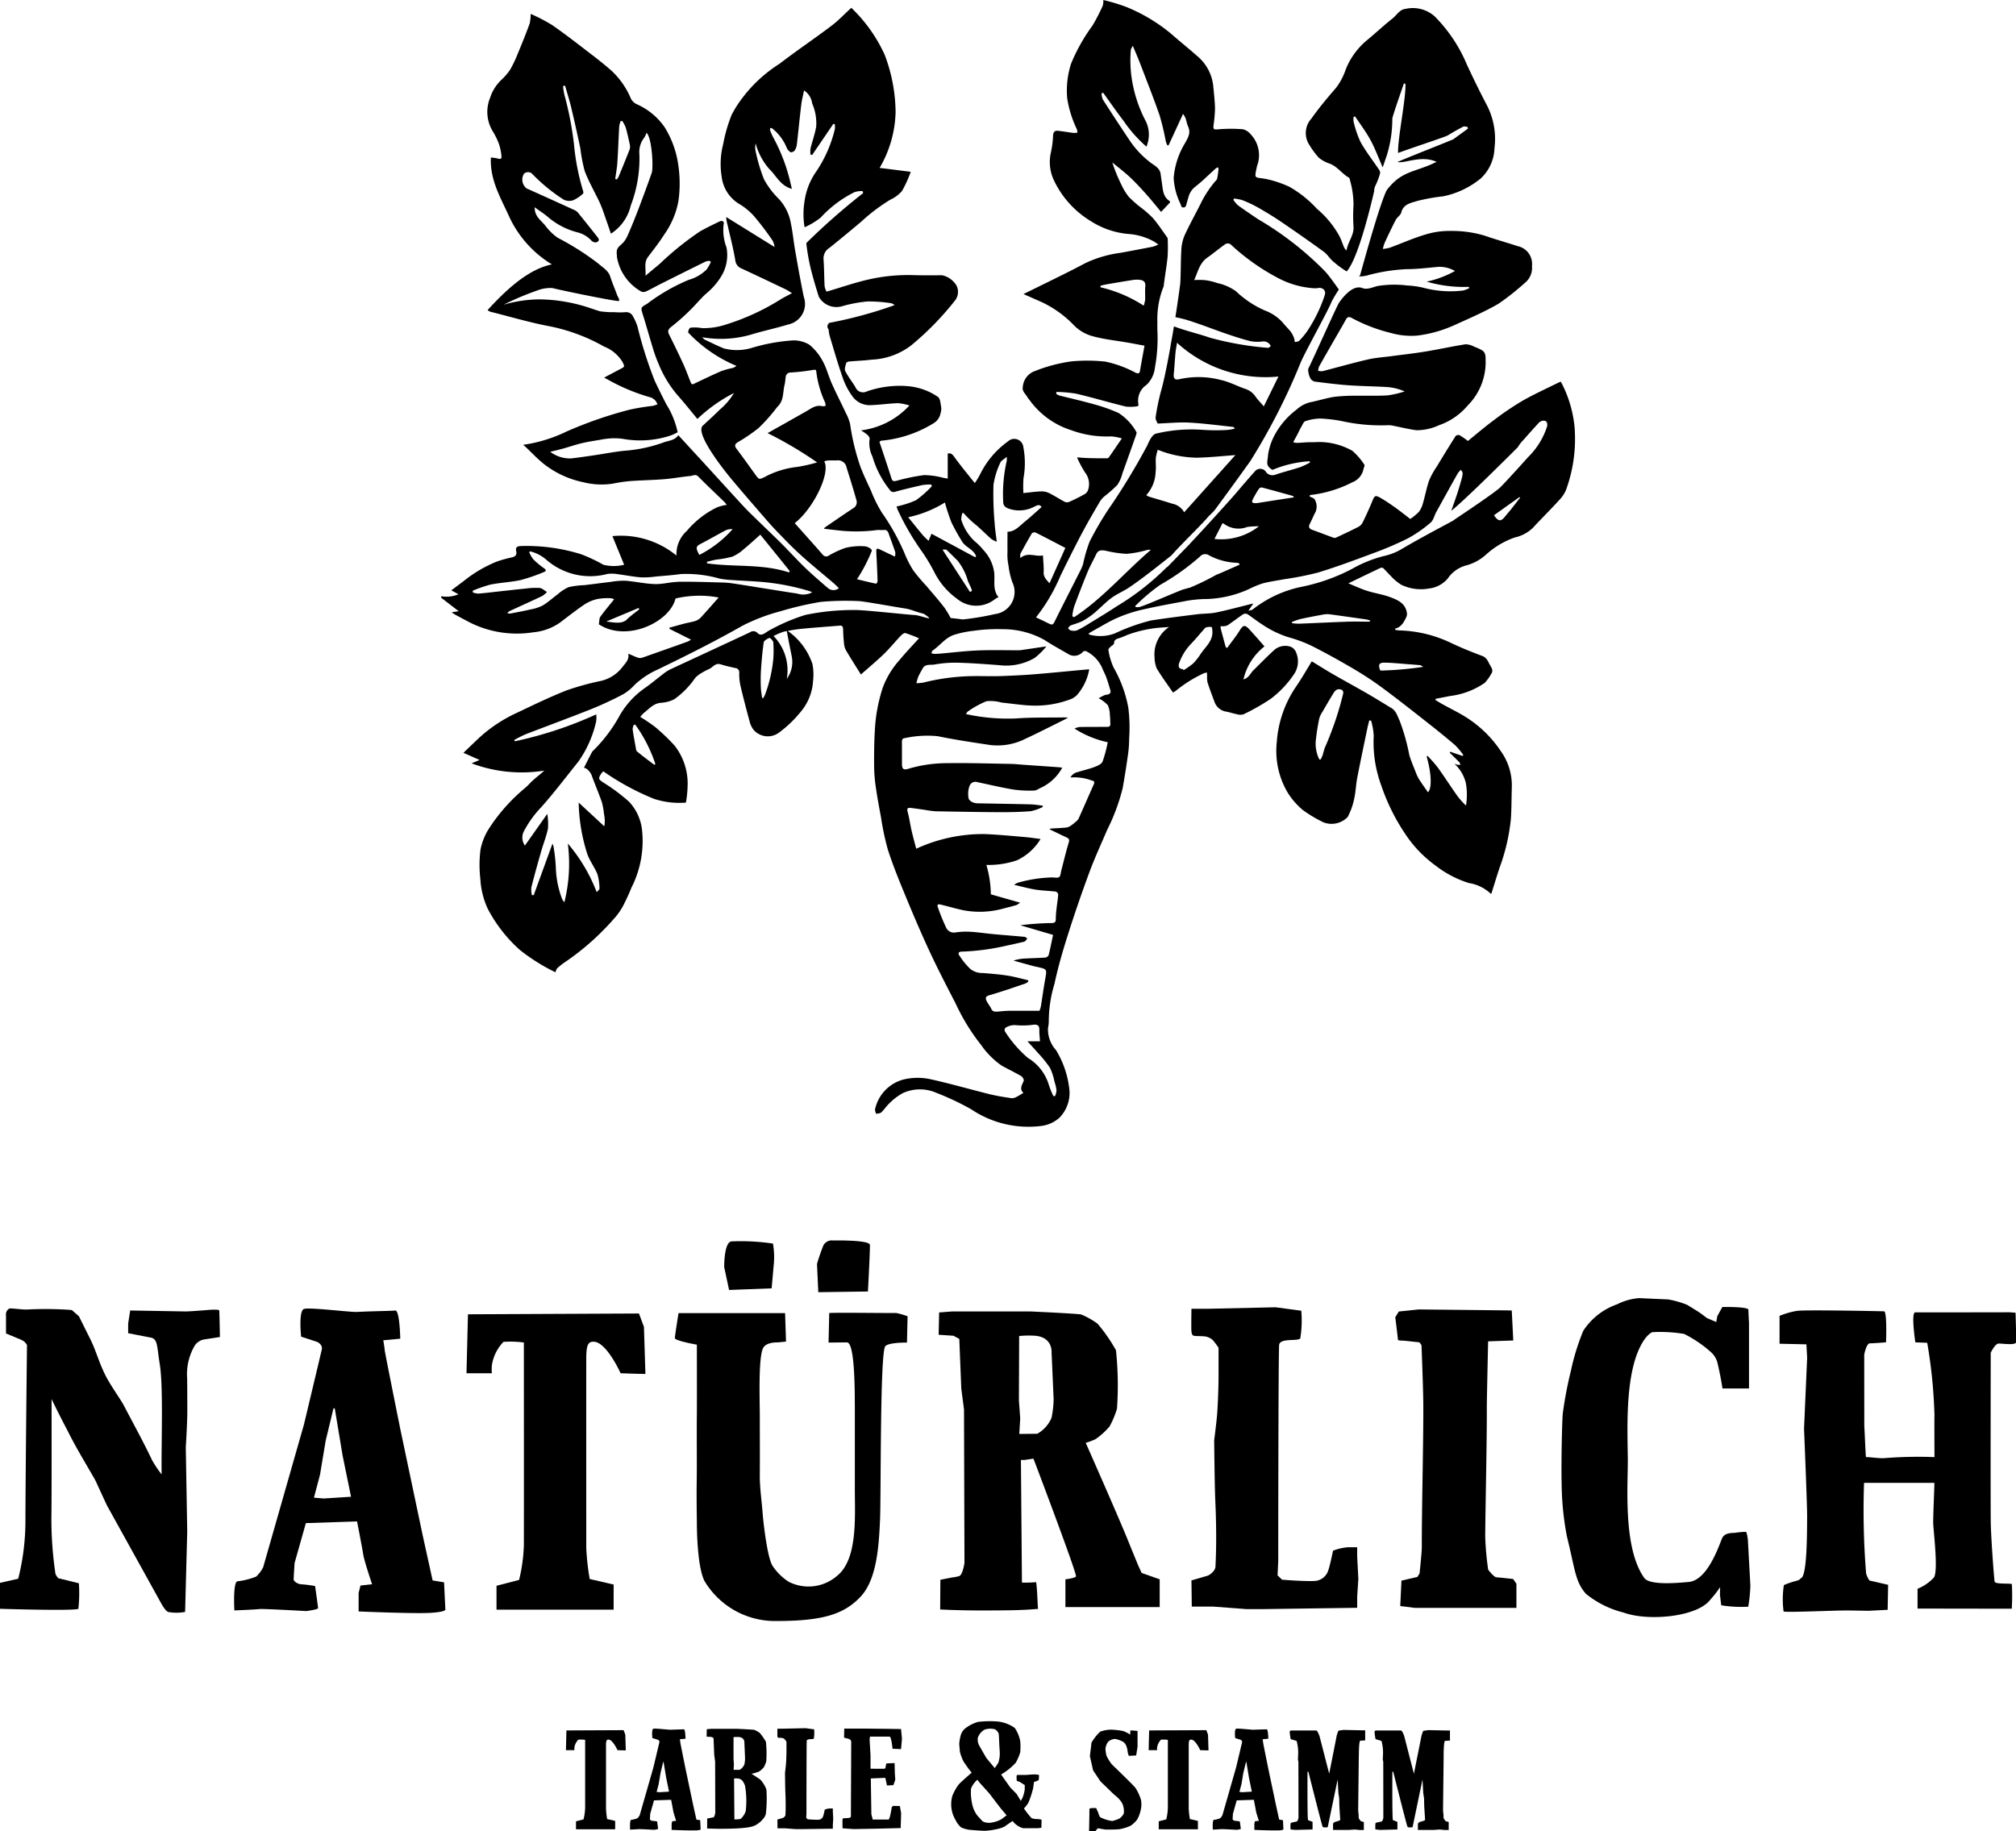 <svg xmlns="http://www.w3.org/2000/svg" width="154.67" height="140.517" viewBox="0 0 154.67 140.517">
  <g id="logo-master-black" transform="translate(-106.436 -336.543)">
    <path id="Tracé_302" data-name="Tracé 302" d="M277.529,369.559a9.253,9.253,0,0,0-1.07-3.721,1.087,1.087,0,0,0-.152.048c-.941.469-1.9.9-2.812,1.422a22.387,22.387,0,0,0-2.176,1.474c-.693.513-1.348,1.076-1.995,1.6a5.935,5.935,0,0,0-.636-.443.319.319,0,0,0-.3.056c-.495.777-.976,1.564-1.452,2.353a5.966,5.966,0,0,0-.58,1.048c-.2.567-.306,1.167-.476,1.747a1.9,1.9,0,0,1-.32.683,4.179,4.179,0,0,1-.658.54c-.376-.288-.739-.582-1.118-.852s-.762-.536-1.165-.766-.455-.173-.629.252c-.228.557-.479,1.106-.744,1.647a.8.8,0,0,1-.338.332c-.55.283-1.113.544-1.673.807a.3.3,0,0,1-.2.026c-.549-.2-1.094-.41-1.643-.609-.248-.091-.32-.227-.191-.473.156-.3.278-.613.438-.908a1.076,1.076,0,0,0-.058-.939c-.04-.113-.255-.163-.388-.244-.012-.008-.011-.036-.017-.059.026-.018.049-.05.077-.054a9.381,9.381,0,0,0,3.219-.981,1.37,1.37,0,0,0,.838-.985c.021-.124.12-.294.071-.358a4.98,4.98,0,0,0-.918-1.065,5.165,5.165,0,0,0-2.964-.658c-.435-.021-.873.037-1.31.051a1.285,1.285,0,0,1-.269-.056c.123-.225.227-.412.326-.6s.188-.392.3-.58c.091-.157.175-.391.312-.434a3.715,3.715,0,0,1,1.157-.2,11.38,11.38,0,0,1,1.611.19,13.876,13.876,0,0,0,3.581.322,1.478,1.478,0,0,1,.417.048c.583.112,1.161.259,1.749.336a4.039,4.039,0,0,0,1.729-.381,5.017,5.017,0,0,0,2.2-1.508,4.721,4.721,0,0,0,1.385-3.38c-.015-.311.05-.67-.289-.872a3.393,3.393,0,0,0-.563-.255,1.563,1.563,0,0,0-.675-.2c-1.037.161-2.062.389-3.1.56-.866.142-1.74.237-2.61.354-.6.081-1.214.116-1.8.253-1.168.272-2.322.6-3.484.9a1.017,1.017,0,0,1-.334-.032,1.208,1.208,0,0,1,.076-.323c.309-.56.63-1.114.947-1.669.366-.64.743-1.276,1.1-1.924.127-.232.25-.247.469-.131a12.545,12.545,0,0,0,2.992,1.145,5.63,5.63,0,0,0,2.038.2,9.834,9.834,0,0,0,2.8-.784c1.152-.525,2.324-1.025,3.418-1.657a19.66,19.66,0,0,0,2.015-1.593,1.476,1.476,0,0,0,.554-1.309,1.39,1.39,0,0,0-1.1-1.52c-.844-.278-1.7-.513-2.54-.807a8.71,8.71,0,0,0-2.567-.359,6.228,6.228,0,0,0-1.987.282c-.918.272-1.8.67-2.7,1a3.234,3.234,0,0,1-.548.1,3.4,3.4,0,0,1,.145-.485c.275-.589.551-1.179.852-1.755.106-.2.366-.347.416-.552.16-.661.757-.737,1.22-.888a14.436,14.436,0,0,1,2.007-.36,6.626,6.626,0,0,0,2.878-1.375,3.312,3.312,0,0,0,1.047-2.315,5.645,5.645,0,0,0-.64-3.41q-.776-1.49-1.481-3.016a11.606,11.606,0,0,0-2.456-3.68,2.514,2.514,0,0,0-2.247-.585c-.46.049-.676.483-1,.739-.668.525-1.287,1.112-1.944,1.653a5.594,5.594,0,0,0-1.636,2.234,4.906,4.906,0,0,1-.745,1.424c-.66.764-1.313,1.54-1.894,2.364a1.651,1.651,0,0,0-.153,2.034,6.21,6.21,0,0,0,.7.954,2.493,2.493,0,0,0,.85.47c.594.222.935.774,1.469,1.07.051.028.075.127.091.2a6.984,6.984,0,0,1,.271,1.924,13.348,13.348,0,0,0,0,1.649c.044.665-.428,1.138-.538,1.832a1.5,1.5,0,0,1-.173-.216c-.133-.315-.236-.646-.4-.947a7.386,7.386,0,0,0-1.7-2.048,8.65,8.65,0,0,0-2.109-1.685,8.363,8.363,0,0,0-1.769-.594c-.932-.179-.938.066-.712-1.007,0-.01.011-.02.013-.03a2.331,2.331,0,0,0-.513-2.41,1.12,1.12,0,0,0-.59-.374,11.71,11.71,0,0,0-1.951.01c-.3.03-.322-.058-.3-.278a12.336,12.336,0,0,0,.116-1.265c-.006-.553-.069-1.106-.124-1.658a3.449,3.449,0,0,0-1.118-2.319c-.7-.624-1.432-1.207-2.135-1.825a13.083,13.083,0,0,0-3.461-2.063,14.3,14.3,0,0,0-1.732-.519,1.4,1.4,0,0,1-.041.439,16.187,16.187,0,0,1-.786,1.52,13.763,13.763,0,0,0-1.651,2.938,6.775,6.775,0,0,0-.293,2.643,8.4,8.4,0,0,0,.742,2.374,1.3,1.3,0,0,1,.045.261,1.557,1.557,0,0,1-.309.023c-.4-.049-.79-.119-1.187-.163-.261-.029-.358.109-.375.372a7.175,7.175,0,0,1-.159,1.258,3.292,3.292,0,0,0,.262,2.247,7.328,7.328,0,0,0,2.807,3.065,6.353,6.353,0,0,0,2.9.978,4.718,4.718,0,0,1,1.848.533c.126.066.239.154.418.271a2.534,2.534,0,0,1-.4.166q-1.244.245-2.49.473a9.042,9.042,0,0,0-2.7.788c-1.593.845-3.223,1.618-4.754,2.378.3.133.7.309,1.091.482a8.289,8.289,0,0,1,2.8,1.936,3.162,3.162,0,0,0,1.42.817c.871.241,1.784.331,2.679.488.443.077.884.163,1.294.238-.119.661-.238,1.283-.342,1.908-.041.246-.133.252-.349.163a8.727,8.727,0,0,0-2.305-.848,12.9,12.9,0,0,0-2.643-.014,12.045,12.045,0,0,0-2.758.733,1.4,1.4,0,0,0-.939,1.2c-.075.358.2.542.342.79.076.131.184.243.269.368a6.276,6.276,0,0,0,3.07,2.174,7.877,7.877,0,0,0,3.108.486,4.15,4.15,0,0,1,.81.155c-.367.538-.676.994-.991,1.447a.2.2,0,0,1-.135.079c-.493,0-.987,0-1.48-.018-.265-.006-.531-.031-.835-.051a8.062,8.062,0,0,0,.622,1.165,1.432,1.432,0,0,1,.23,1.324.6.6,0,0,1-.267.331c-.389.22-.791.418-1.2.6a.442.442,0,0,1-.342-.018c-.413-.218-.8-.478-1.222-.682a1.331,1.331,0,0,0-.619-.109c-.43.018-.858.08-1.317.126a9.532,9.532,0,0,1,.007-1.127,6.544,6.544,0,0,0-.01-2.4.7.7,0,0,0-1.18-.437,6.8,6.8,0,0,0-2.137,2.525,5.668,5.668,0,0,1-.405.671c-.167-.2-.293-.353-.413-.507-.4-.5-.807-1-1.177-1.519-.145-.2-.272-.3-.489-.235v1.92c-.13-.023-.232-.043-.335-.06A6.23,6.23,0,0,0,227.61,373a15.286,15.286,0,0,0-2.124.437c-.2.047-.311.052-.384-.18-.3-.948-.619-1.89-.924-2.812.089-.061.105-.081.124-.084a9.209,9.209,0,0,0,4.061-1.36,1.114,1.114,0,0,0,.5-.737,1.228,1.228,0,0,0,.057-.447c-.055-.286-.071-.7-.258-.82a4.768,4.768,0,0,0-2.268-.818,7.613,7.613,0,0,0-3.184.4.629.629,0,0,1-.875-.328c-.252-.417-.559-.8-.779-1.235-.078-.152.015-.4.064-.6.015-.06.141-.124.22-.132.574-.053,1.153-.068,1.724-.142a5.374,5.374,0,0,0,3.03-1.081,22.457,22.457,0,0,0,3.349-3.417,1.082,1.082,0,0,0,.15-1.185,1.709,1.709,0,0,0-1.1-.793c-.737,0-1.475.013-2.211-.011a13.633,13.633,0,0,0-3.281.3c-1.125.24-2.218.628-3.378.967a1.239,1.239,0,0,1-.15-.4c-.041-.7-.032-1.4-.085-2.1a.944.944,0,0,1,.46-.864q1.233-.991,2.441-2.012a14.041,14.041,0,0,1,2.231-1.685,2.53,2.53,0,0,0,.892-.668,9.182,9.182,0,0,0,.667-1.467l-2.387-.3a8.867,8.867,0,0,0,1.225-4.293,12.714,12.714,0,0,0-.834-4.379,11.677,11.677,0,0,0-2.563-3.611c-.529.482-1,.986-1.55,1.4-1.307.986-2.667,1.9-3.967,2.9a10.784,10.784,0,0,0-2.816,2.583,8.7,8.7,0,0,0-.852,1.335,11.844,11.844,0,0,0-.645,2.238,6.051,6.051,0,0,0-.119,2.479,2.824,2.824,0,0,0,1.295,2.083,4.877,4.877,0,0,1,1.209.989,22.862,22.862,0,0,1,1.412,1.865,1.535,1.535,0,0,1,.142.481l-3.708-2.3a2.641,2.641,0,0,0,.107.621c.206.9.437,1.789.59,2.694a.756.756,0,0,0,.492.641c1.124.521,2.242,1.054,3.359,1.587.158.075.3.18.5.3-.3.163-.554.288-.8.43a17.831,17.831,0,0,1-4.478,2.041,5.24,5.24,0,0,1-1.636.21,3.182,3.182,0,0,0-.858-.034c-.17.047-.189.338-.2.364a10.786,10.786,0,0,0,3.711,2.569.85.85,0,0,1-.32.167,6.509,6.509,0,0,0-.844.234c-.675.291-1.337.614-2,.927-.128.06-.255.166-.34-.046-.187-.465-.354-.939-.563-1.4-.352-.77-.724-1.53-1.1-2.289-.13-.263-.069-.408.169-.591a17.35,17.35,0,0,0,1.4-1.235c.441-.426.826-.91,1.28-1.32a5.281,5.281,0,0,0,1.1-1.236,3.132,3.132,0,0,0,.454-2.3,3.734,3.734,0,0,1-.217-1.788c.06-.229-.136-.292-.316-.206-.5.242-1.011.485-1.5.764a22.9,22.9,0,0,0-3.07,2.472l-1.112.929c.044-.549-.132-1.013.191-1.439.431-.57.875-1.135,1.258-1.738a6.432,6.432,0,0,0,1.083-2.581,9.707,9.707,0,0,0-.111-3.279,7.408,7.408,0,0,0-.957-2.366,5.1,5.1,0,0,0-2.166-1.772.982.982,0,0,1-.417-.415,6.222,6.222,0,0,0-1.5-2.153c-.459-.4-.932-.783-1.415-1.153-1.035-.791-2.061-1.6-3.129-2.341a13.749,13.749,0,0,0-1.646-.856,3.347,3.347,0,0,1-.08.751c-.279.762-.582,1.515-.894,2.263a9.434,9.434,0,0,1-.617,1.293,4.737,4.737,0,0,1-.713.809,3.3,3.3,0,0,0-.806,1.317,2.861,2.861,0,0,0,.187,2.554,5.614,5.614,0,0,1,.5,1.023,4.24,4.24,0,0,1,.183.914c.023.185-.072.243-.27.178a2.867,2.867,0,0,0-.542-.078c-.087,1.743.778,3.132,1.429,4.588a8.4,8.4,0,0,0,3.253,3.612c-1.93.386-3.686,2.15-4.933,3.5a.511.511,0,0,0,.273.147c1.438.362,2.864.784,4.317,1.069a14.014,14.014,0,0,1,4.341,1.587,2.893,2.893,0,0,1,1.416,1.181c.163.352.2.352-.138.531-.409.214-.816.43-1.269.669l.271.149a14.968,14.968,0,0,0,3.236,1.357.813.813,0,0,1,.58.55,2.789,2.789,0,0,1-.375.118,16.977,16.977,0,0,0-1.76.29,31.589,31.589,0,0,0-4.839,1.677,11.182,11.182,0,0,1-3.326,1.019c.087.075.151.128.212.186.472.442.913.923,1.42,1.319a7.3,7.3,0,0,0,2.988,1.367,5.7,5.7,0,0,0,2.267.106,11.978,11.978,0,0,1,1.316-.195c.883-.065,1.769-.076,2.651-.148.662-.053,1.317-.185,1.978-.241.189-.017.389-.177.605.041.653.665,1.336,1.3,2,1.95.065.063.117.138.187.221a3.823,3.823,0,0,0-.72.179,7,7,0,0,0-2.35,1.824,2.388,2.388,0,0,0-.792,1.889,6.717,6.717,0,0,0-4.915-1.491l.9,2.194a3.229,3.229,0,0,1-1.6,0,11.916,11.916,0,0,0-1.705-.805,14.085,14.085,0,0,0-4.634-.628c-.307.013-.4.12-.341.395s-.057.413-.333.475a9.487,9.487,0,0,0-1.182.332,10.083,10.083,0,0,0-2.513,1.483c-.312.232-.623.467-.952.714l.548.3a2.292,2.292,0,0,1-1.3.153l-.049.094,1.366,1.053-.536.083a2.468,2.468,0,0,0,.236.165c.419.226.836.455,1.262.67a8.046,8.046,0,0,0,4.771.7,4.189,4.189,0,0,0,2.051-.753c.62-.468,1.231-.953,1.875-1.386a3.054,3.054,0,0,1,.993-.415,4.6,4.6,0,0,1,1.026-.058.639.639,0,0,1,.246.085c-.362.452-.727.88-1.055,1.334-.09.124-.07.328-.115.58,2.116,1.4,5.442-.149,5.883-1.98a8.043,8.043,0,0,1,3.308-.076c-.454.512-.9,1.029-1.365,1.531a.992.992,0,0,1-.4.263c-.286.092-.588.137-.88.212-.379.1-.754.206-1.131.31,0,.03,0,.06,0,.09l1.657.829a1.717,1.717,0,0,1-.259.15q-1.723.617-3.45,1.222a.558.558,0,0,1-.333.021c-.239-.078-.467-.19-.769-.318.083.486-.234.727-.463,1.042a2.9,2.9,0,0,1-1.77,1.076,20.376,20.376,0,0,0-2.525.707c-1.277.507-2.517,1.109-3.76,1.7a11.131,11.131,0,0,0-2.947,1.952c-.393.373-.784.748-1.184,1.13l1.237.55-.614.259a10.979,10.979,0,0,0,5.581.558c-.277.257-.553.465-.813.692-.206.181-.386.391-.588.578a13.8,13.8,0,0,0-2.884,3.237,4.687,4.687,0,0,0-.612,1.563,9.421,9.421,0,0,0-.01,2.248,6.257,6.257,0,0,0,.568,2.284,11.188,11.188,0,0,0,2.476,3.17,14.584,14.584,0,0,0,2.714,1.7c.054-.122.071-.244.142-.308a5.059,5.059,0,0,1,.614-.481,19.549,19.549,0,0,0,3.688-3.262,5.2,5.2,0,0,0,.71-.968,16.114,16.114,0,0,0,.683-1.477,7.9,7.9,0,0,0,.811-4.415,3.785,3.785,0,0,0-1-2.177,14.278,14.278,0,0,0-1.978-1.474c-.352-.238-.4-.287-.175-.649a1.79,1.79,0,0,1,.177-.208,19.59,19.59,0,0,0,3.908,2.119,6.275,6.275,0,0,0,2.433.283,8.208,8.208,0,0,0,.127-1.2,4.729,4.729,0,0,0-1-3.18,15.824,15.824,0,0,0-1.459-1.4,12.431,12.431,0,0,0-1.17-.794,2.348,2.348,0,0,1,.276-.308c.405-.314.737-.734,1.321-.778a2.57,2.57,0,0,0,1.016-.273,6.577,6.577,0,0,0,1.607-1.643,2.133,2.133,0,0,1,.474-.367,4.895,4.895,0,0,1,.592-.31c.287-.13.472-.487.877-.358.37.117.752.2,1.13.285a.329.329,0,0,1,.3.381,4.13,4.13,0,0,0,.1,1c.212.9.448,1.8.692,2.7a1.774,1.774,0,0,0,.288.634,1.44,1.44,0,0,0,2,.218,9.066,9.066,0,0,0,1.722-1.68,4.008,4.008,0,0,0,.863-2.278,4.212,4.212,0,0,0-.048-1.282,5.081,5.081,0,0,0-1.894-2.54,9.305,9.305,0,0,1,.987-.156c.995-.1,1.993-.167,2.99-.25.2-.017.265.074.27.27.006.36.029.72.067,1.077a1.328,1.328,0,0,0,.139.523c.361.614.746,1.214,1.159,1.879.613-.542,1.2-1.031,1.755-1.564.45-.436.845-.928,1.278-1.383.1-.108.281-.258.381-.231a9.806,9.806,0,0,1,1.043.4c-.5.554-1.009,1.078-1.47,1.64a6.668,6.668,0,0,0-1.3,2.116,12.485,12.485,0,0,0-.611,3.186c-.063,1-.069,1.995-.061,2.992a11.828,11.828,0,0,0,.144,1.592c.106.729.24,1.455.378,2.179a20.51,20.51,0,0,0,.527,2.5c.4,1.244.9,2.461,1.4,3.67.574,1.392,1.167,2.778,1.8,4.141s1.316,2.674,2,4a15.747,15.747,0,0,0,1.954,3.185,6.3,6.3,0,0,0,1.581,1.59c.494.273,1.006.516,1.494.8.105.06.228.269.2.355-.123.329-.359.634-.025.934-.188.113-.338.218-.5.295a.783.783,0,0,1-.4.116c-.565-.083-1.132-.17-1.686-.307-1.468-.363-2.922-.786-4.4-1.117a4.641,4.641,0,0,0-2.194-.016,3.025,3.025,0,0,0-2.2,2.278c-.032.1.047.24.074.362.137-.034.313-.027.4-.112.236-.222.412-.51.654-.726a4.3,4.3,0,0,1,1.023-.763,3.142,3.142,0,0,1,2.551-.011,20.642,20.642,0,0,1,2.67,1.261,7.853,7.853,0,0,0,5.378,1.279,2.558,2.558,0,0,0,1.392-.629,2.7,2.7,0,0,0,.754-2.247,7.241,7.241,0,0,0-1.022-2.951,2.352,2.352,0,0,1-.607-1.7,2.37,2.37,0,0,0,.059-.583,9.94,9.94,0,0,1,.436-2.793c.272-1.274.638-2.531,1.033-3.774q.766-2.414,1.646-4.79c.406-1.1.9-2.16,1.358-3.237a15.388,15.388,0,0,0,1.189-3.186c.159-.871.294-1.748.418-2.625a8.651,8.651,0,0,0,.086-1.207,12.151,12.151,0,0,0-.066-2.384,9.757,9.757,0,0,0-1.126-3.067,5.106,5.106,0,0,1-.4-1.354c-.014-.058.079-.155.139-.218.094-.1.285-.182.29-.278.012-.254.136-.331.35-.391a5.954,5.954,0,0,0,.657-.258,9.506,9.506,0,0,1,2.848-.587c.113-.01.226-.018.373-.029a2.532,2.532,0,0,0-1.118,2.317,2.45,2.45,0,0,0,.159.846c.378.639.825,1.237,1.256,1.868a2.538,2.538,0,0,0,.219-.134,10.054,10.054,0,0,1,2.151-1.345,1.593,1.593,0,0,1,.236-.058q.007.132.013.263a1.887,1.887,0,0,0,.029.487c.159.494.34.98.525,1.465a1.136,1.136,0,0,0,.907.786c.265.046.522.14.787.19a.945.945,0,0,0,.533.023,16.886,16.886,0,0,0,2.109-1.2,7.845,7.845,0,0,0,1.732-1.817,1.753,1.753,0,0,0,.148-1.859.737.737,0,0,0-.508-.355,1.3,1.3,0,0,0-1.077.257c-.562.512-1.091,1.059-1.634,1.59-.231.226-.342.583-.762.7a4.491,4.491,0,0,1,1.613-2.534c-.41-.464-.778-.895-1.163-1.31-.348-.375-.482-.329-.747.1-.289.463-.636.891-.962,1.34-.074-.064-.1-.076-.106-.093-.132-.48-.262-.96-.388-1.441a.158.158,0,0,1,.02-.135c.028-.023.092,0,.138-.006a.93.93,0,0,0,.369-.069c.414-.278.807-.587,1.222-.864a.357.357,0,0,1,.32.012c.39.255.751.555,1.147.8a7.766,7.766,0,0,0,1.979.961,10.233,10.233,0,0,1,1.82.679c1.083.547,2.146,1.139,3.191,1.754a25.332,25.332,0,0,1,2.2,1.45c1.154.852,2.28,1.743,3.409,2.629.735.577,1.464,1.162,2.173,1.77a5.757,5.757,0,0,1,.631.753l-.055.077-.948-.323-.039.075c.25.245.5.488.747.739.043.044.047.125.07.188a.916.916,0,0,1-.2,0,2.221,2.221,0,0,1-.256-.077,2.933,2.933,0,0,1,.878,1.48,5.2,5.2,0,0,1,.01,1.725,5.716,5.716,0,0,1-.706-.8c-.5-.707-.966-1.436-1.471-2.137a11.316,11.316,0,0,0-.774-.879l-.067.062c.358,1.235.424,2.424.1,2.735-.233-.339-.469-.664-.685-1a2.926,2.926,0,0,1-.246-.521c-.173-.442-.362-.879-.5-1.334a15.659,15.659,0,0,0-.744-2.644c-.167-.337-.255-.731-.607-.947-.628-.386-1.255-.773-1.894-1.141-.862-.5-1.739-.971-2.6-1.469-.552-.318-1.091-.66-1.636-.992-.4.645-.756,1.281-1.167,1.879a8.582,8.582,0,0,0-1.518,4.3,6.3,6.3,0,0,0,.817,3.866,5.564,5.564,0,0,0,1.159,1.348,9.918,9.918,0,0,0,1.614.965,1.716,1.716,0,0,0,1.844-.41,5.074,5.074,0,0,0,.5-1.39c.122-.526.133-1.077.235-1.608.243-1.261.51-2.518.771-3.776.045-.214.1-.426.153-.639l.14.011A5.14,5.14,0,0,1,262.1,393a9.558,9.558,0,0,0,.568,3.788,15.659,15.659,0,0,0,2.056,4.048,9.4,9.4,0,0,0,2.11,2.12,8.118,8.118,0,0,0,2.574,1.349,3.142,3.142,0,0,1,1.665.813c.009.01.041,0,.053,0,.208-.662.408-1.323.624-1.978a15.19,15.19,0,0,0,.873-3.757c.055-.83.046-1.664.074-2.5a4.525,4.525,0,0,0-.855-2.713,8.949,8.949,0,0,0-2.428-2.439c-.672-.456-1.417-.8-2.128-1.2-.152-.086-.3-.182-.45-.274,0-.029.008-.059.012-.089.366-.072.733-.141,1.1-.216a5.921,5.921,0,0,0,2.673-1.012,3.5,3.5,0,0,0,.478-.661c.224-.3.015-.526-.113-.764s-.221-.51-.55-.633c-.852-.32-1.7-.662-2.521-1.058a9.731,9.731,0,0,0-3.836-.905c-.106-.005-.212-.027-.318-.041l-.033-.092c.512-.12.7-.533.891-.93a.612.612,0,0,0,.012-.355c-.136-.689-.716-.928-1.263-1.134-.574-.217-1.2-.3-1.782-.488-.483-.154-.945-.375-1.432-.573.855-.413,1.653-.8,2.454-1.18a.246.246,0,0,1,.219.012c.192.179.357.387.549.565a3.739,3.739,0,0,0,.837.712,3.459,3.459,0,0,0,2.12.288,2.219,2.219,0,0,0,1.43-.746,2.518,2.518,0,0,1,1.368-1.011,3.659,3.659,0,0,0,1.561-.823,6.429,6.429,0,0,1,2.239-1.339,2.884,2.884,0,0,0,1.41-.766c.2-.23.415-.444.625-.663.461-.484.934-.957,1.38-1.455a2.5,2.5,0,0,0,.5-.743,11.375,11.375,0,0,0,.678-4.6m-17.768,20.207a24.444,24.444,0,0,1-1.387,4.109c-.088.206-.128.433-.2.646a2.761,2.761,0,0,1-.146.308l-.1-.015a2.681,2.681,0,0,1-.249-1.593c.054-.514.142-1.027.244-1.534a1.828,1.828,0,0,1,.247-.518c.28-.487.563-.972.858-1.45a.668.668,0,0,1,.3-.277.511.511,0,0,1,.366.066.3.3,0,0,1,.07.258m-8.388-37.985a3.359,3.359,0,0,1,.655.124,9.609,9.609,0,0,1,1.2.566c.61.349,1.212.715,1.793,1.11q1.641,1.115,3.247,2.279c.274.2.455.521.716.742a7.58,7.58,0,0,0,1.041.772c.853-.934,1.813-4.87,2.111-6.163a.91.91,0,0,1,.093-.413,5.758,5.758,0,0,0,.358-.934.412.412,0,0,0-.077-.3c-.471-.7-1-1.374-1.413-2.109a7.94,7.94,0,0,1-.536-1.559,1.335,1.335,0,0,1-.005-.377l.113-.044c.4.6.841,1.183,1.185,1.817s.6,1.331.935,2.1c.13-.38.233-.674.331-.97a9.418,9.418,0,0,0,.408-2.758c0-.194.832-2.52.883-2.712l.123.02c.058,1.075-.609,4.253-.563,5.312,1.034-.389,3.618-1.23,3.808-1.347.388-.237.784-.464,1.187-.672.088-.045.226.011.342.02,0,.046.008.092.012.138q-.548.4-1.1.8c-.09.066-3.295,1.314-4.3,1.753.546.138,1.829-.549,3-.012-1.615.822-2.667.637-3.82,2.176-.55,1.039-2.042,6.524-2.042,6.524l-.087.087a2.075,2.075,0,0,0,.7-.09,13.671,13.671,0,0,1,2.98-.463c.814,0,1.63-.109,2.444-.179a2.428,2.428,0,0,1,1.241.319,7.746,7.746,0,0,1-2.171.818,10.119,10.119,0,0,0,3.237.4l.027.1a2.164,2.164,0,0,1-.467.181,8.019,8.019,0,0,1-3.006-.2,6.647,6.647,0,0,0-1.284-.185,8.068,8.068,0,0,0-2.28.041c-.377.095-.8.3-1.161.157-.862-.34-1.8,1.14-1.821,1.176-.3.558-1.729,3.776-2.337,5.035a1.48,1.48,0,0,0,.132.64.541.541,0,0,0,.506.342c.84.108,1.681.213,2.526.271,1,.07,2.01.071,3.012.141a4.134,4.134,0,0,1,1.226.326,7.71,7.71,0,0,1-1.272.3c-.782.052-1.569.017-2.354.031a13.935,13.935,0,0,0-1.731.078c-.638.093-1.259.3-1.893.423a2.4,2.4,0,0,0-1.039.56,6.006,6.006,0,0,0-1.7,1.982,4.649,4.649,0,0,0-.49,1.482c-.023.526-.251.823.339,1.164a8.642,8.642,0,0,1,2.844-.661l.035.094a6.04,6.04,0,0,1-.747.357c-.636.208-1.287.368-1.922.582a.607.607,0,0,1-.732-.247.524.524,0,0,0-.817-.023c-.51.566-1.005,1.145-1.5,1.729-.209.248-2.165,2.426-3.478,3.814v.009q-.857.883-1.715,1.765c-.037.038-.095.056-.13.1a19.736,19.736,0,0,1-3.777,2.942c-.723.48-1.469.925-2.209,1.379a7.208,7.208,0,0,1-.873.482.869.869,0,0,1-.463-.006c-.076-.013-.137-.1-.205-.159.061-.071.109-.175.186-.207.309-.129.643-.2.938-.358a5.1,5.1,0,0,0,.884-.6c.454-.377.858-.817,1.331-1.167.424-.314.93-.514,1.369-.812.618-.42,1.215-.873,1.806-1.33.483-.373.961-.752,1.439-1.131.4-.5,2.345-2.4,2.737-2.877.185-.222.426-.4.6-.633q1.36-1.846,2.695-3.711a48.467,48.467,0,0,0,3.878-7.6c.445-1,2.156-4.062,2.354-4.624a10.5,10.5,0,0,1,.563-.944c-.007-.01-.013-.021-.02-.031-.326-.458-.649-.923-1.018-1.346a24.59,24.59,0,0,0-5.146-4.015c-.522-.349-1.043-.7-1.551-1.07a2.287,2.287,0,0,1-.352-.413ZM249.88,377.9l.62-1.212a.666.666,0,0,1,.135.068,1.868,1.868,0,0,0,1.767.222,6.145,6.145,0,0,1,.888-.049,4.693,4.693,0,0,1-3.41.97m1.939,1.973-1.567.688a1.794,1.794,0,0,0-.269.111,18.686,18.686,0,0,1-1.952.953c-.315.091-.525.134-.721.213-.8.325-1.595.664-2.393.993-.259.107-.522.208-.789.294a1.031,1.031,0,0,1-.3,0l-.021-.085a14.5,14.5,0,0,1,1.926-1.627,17.836,17.836,0,0,0,3.04-2.166.525.525,0,0,1,.674-.1,4.834,4.834,0,0,0,2.107.581.891.891,0,0,1,.191.032c.014,0,.023.033.075.112m1.3-4.721c-.377.017-.426-.054-.251-.383.132-.247.273-.492.429-.725a.268.268,0,0,1,.23-.091c.79.208,1.577.429,2.365.648.017.005.028.032.091.107l-.754.117-1.885.293a2.038,2.038,0,0,1-.224.033m-7.737-3.469a3.862,3.862,0,0,1,.147-.625,8.331,8.331,0,0,0,2.981.609c.98-.018,1.958-.125,2.975-.2l-3.931,4.39a1.334,1.334,0,0,0-.926-.664c-.589-.19-1.187-.356-1.779-.538a.885.885,0,0,1-.2-.117,2.749,2.749,0,0,0,.714-1.773c.051-.356-.008-.725.016-1.087M245,378.738c-1.992,1.7-3.688,3.725-5.888,5.166l-.138-.071a4.166,4.166,0,0,1,.133-.718c.333-.9.678-1.8,1.044-2.692.185-.45.431-.874.638-1.314.149-.317.311-.383.748-.306a8.968,8.968,0,0,0,1.6.239,8.3,8.3,0,0,0,1.516-.277.748.748,0,0,1,.349-.026m5.388-13.034a6.764,6.764,0,0,0-3.159-.074c-.389.1-.51-.031-.471-.41.056-.541.082-1.085.132-1.626.019-.21.064-.416.118-.75a10.045,10.045,0,0,0,7.779,2.591l-1.122,2.29c-.254-.3-.456-.5-.626-.735a1.482,1.482,0,0,0-.741-.588c-.643-.216-1.255-.55-1.911-.7m.721-10.418a16.773,16.773,0,0,0,3.714,2.626,6.8,6.8,0,0,0,2.733.753,1.181,1.181,0,0,0,.261-.017c.372-.075.652.2.521.555a11.273,11.273,0,0,1-1.367,2.79,5.9,5.9,0,0,1-.588.7c-.076.075-.229.072-.347.1a1.237,1.237,0,0,0-.041-.276,2.015,2.015,0,0,0-.234-.48c-.184-.243-.41-.454-.6-.691a3.4,3.4,0,0,0-1.381-.963,7.611,7.611,0,0,1-2.245-1.485,3.814,3.814,0,0,0-1.437-.633,4.636,4.636,0,0,0-.944-.224,6.429,6.429,0,0,0-.831-.007c.295-.638.41-1.3,1-1.713.477-.339.926-.718,1.405-1.054a.406.406,0,0,1,.383.018M244.454,360a10.485,10.485,0,0,0-3.32-1.414c0-.042.009-.084.014-.125.188-.04.376-.086.566-.118.639-.109,1.279-.218,1.92-.317a1.918,1.918,0,0,1,.492-.014c.29.031.484.145.449.5-.033.337,0,.681-.011,1.02a2.727,2.727,0,0,1-.109.466m-4.7,17.393c.419-.8.879-1.575,1.333-2.355a1.773,1.773,0,0,1,.352-.407,9.615,9.615,0,0,0,1-.887,2.906,2.906,0,0,0,.382-.883c.356-.984.705-1.971,1.053-2.959.024-.065.047-.168.014-.211a4.141,4.141,0,0,0-1.371-1.459,12.749,12.749,0,0,0-1.89-.667c-.883-.251-1.78-.45-2.669-.677a.959.959,0,0,1-.225-.13l.029-.137a10.037,10.037,0,0,1,1.5.132c1.282.3,2.547.682,3.828.992a3.415,3.415,0,0,0,.927-.033c.019-.068.04-.1.033-.129a1.458,1.458,0,0,1,.618-1.506,2.12,2.12,0,0,0,.644-1.328,12.274,12.274,0,0,0,.19-2.834c0-.2-.013-.6,0-.609a6.7,6.7,0,0,1,.482-2.795c.084-.753.225-1.5.3-2.253a12.726,12.726,0,0,0,.01-1.329.283.283,0,0,0-.033-.157c-.361-.5-.7-1.021-1.1-1.49a8.136,8.136,0,0,0-.931-.817,8.6,8.6,0,0,1-.908-.8,4.347,4.347,0,0,1-.578-.936,12.321,12.321,0,0,1-.7-1.716c.443.365.9.711,1.322,1.1.436.407.842.848,1.241,1.293s.773.912,1.179,1.4l.7-.743c-.027-.053-.03-.079-.045-.089-.531-.341-.517-.912-.6-1.44-.035-.214-.062-.43-.091-.645-.062-.447-.462-.635-.752-.852a7.089,7.089,0,0,1-1.643-1.745q-1.04-1.551-2.047-3.124a1.332,1.332,0,0,1-.09-.459l.124-.046c.515.713,1.012,1.44,1.55,2.135a10.461,10.461,0,0,0,1.768,2,2.364,2.364,0,0,0-.025-1.905,10.314,10.314,0,0,1-1.151-3.7,9.642,9.642,0,0,1-.022-1.811c0-.081.075-.163.154-.326.206.5.387.908.548,1.328.513,1.343,1.046,2.68,1.515,4.038a20.277,20.277,0,0,1,.471,1.984,1.99,1.99,0,0,0,.113.285l.091.012c.363-.787.727-1.574,1.117-2.421a2.126,2.126,0,0,1,.187.323c.076.214.109.445.2.65.222.491,0,.849-.237,1.275a6.054,6.054,0,0,0-.87,2.681,5.135,5.135,0,0,0,.5,1.933c.037.1.08.2.117.291.206.081.31,0,.356-.194s.106-.374.159-.562a1.474,1.474,0,0,1,.535-.814c.554-.434,1.054-.94,1.58-1.411a.517.517,0,0,1,.162-.064.571.571,0,0,1,.031.163c-.029.238-.056.477-.107.71-.017.078-.1.141-.2.259a8.492,8.492,0,0,0-.926,1.374c-.425.867-.9,1.71-1.311,2.583a3.179,3.179,0,0,0-.3,1.114c-.061.884-.039,1.774-.087,2.659-.006.112-.183,1.384-.377,2.633a9.336,9.336,0,0,1,1.435.392c.8.264,1.585.576,2.382.849.644.22,1.291.436,1.95.6a3.049,3.049,0,0,0,.919.023.594.594,0,0,1,.634.361c-.075.044-.16.138-.226.127a24.11,24.11,0,0,1-4.466-.784c-.619-.228-1.923-.548-2.74-.863-.08.492-.158.941-.223,1.266,0,.044-.42,2.486-.753,3.641a17.093,17.093,0,0,0-.428,2.058c-.029.177.115.38.153.491.854-.03,1.649-.115,2.436-.072,1.128.061,2.249.215,3.373.333.024,0,.044.046.117.128a3.822,3.822,0,0,1-.56.1,14.663,14.663,0,0,1-1.945-.009,11.743,11.743,0,0,0-3.525.288c-.358.066-.624.774-.7.93a51.243,51.243,0,0,1-2.988,4.909,24.929,24.929,0,0,0-1.422,2.441,11.4,11.4,0,0,0-.506,1.736,3.718,3.718,0,0,1-.255.588c-.615,1.222-1.242,2.439-1.849,3.664-.227.459-.207.467-.691.228-.27-.133-.541-.259-.817-.391a13.529,13.529,0,0,0,1.848-3.128q.827-1.711,1.71-3.395m-1.306,1.193c-.4.9-.8,1.783-1.216,2.713-.272-.3-.465-.5-.448-.852.019-.41-.031-.823-.054-1.288-.571.138-1.137-.294-1.744.208.01-.165-.016-.275.024-.349.282-.525.57-1.048.875-1.559a.306.306,0,0,1,.29-.047c.765.383,1.522.783,2.273,1.174m-9.241-3.484a15.494,15.494,0,0,0,.505,1.533,16.013,16.013,0,0,0,.8,1.439c.266.47.9.616,1.091,1.155l-.08.071-3.343-1.8-.228.546c-.161-.161-.333-.311-.479-.485-.366-.436-.72-.883-1.083-1.33a8.723,8.723,0,0,0,2.816-1.129m2.076,6.785-.15.08-2.111-3.253c.15.008.265-.021.313.023.286.262.555.543.834.814a4.333,4.333,0,0,1,.8,1.565c.08.187.173.369.254.556a1.59,1.59,0,0,1,.06.215M212.22,363.27c-.49-.2-.963-.436-1.441-.663-.065-.031-.111-.1-.2-.186a8.331,8.331,0,0,0,3.9-.248c.9-.267,1.821-.461,2.717-.736a1.608,1.608,0,0,0,1.181-2.105c-.245-1.175-.454-2.357-.662-3.539-.126-.714-.19-1.44-.34-2.148a3.694,3.694,0,0,0-.889-1.809,6.467,6.467,0,0,1-1.161-1.527,12.532,12.532,0,0,1-.639-2.13,1.437,1.437,0,0,1-.009-.63,4.943,4.943,0,0,0,1.052,1.966c.54.51.846,1.288,1.732,1.52-.053-.227-.1-.4-.138-.583a13.641,13.641,0,0,0-1.321-3.415,4.742,4.742,0,0,1-.216-.508c-.018-.047.009-.111.015-.167.056.015.129.011.165.045a3.725,3.725,0,0,1,1.1,1.476.668.668,0,0,0,.3.339c.063.035.249-.047.305-.128a1.015,1.015,0,0,0,.168-.452c.121-1.025.218-2.052.342-3.076.043-.356.138-.708.212-1.082a1.385,1.385,0,0,1,.62.985,3.825,3.825,0,0,1,.314,1.777c-.093.571-.3,1.123-.436,1.688a2.062,2.062,0,0,0-.005.468l.128.036,1.626-2.39.114.021a1.609,1.609,0,0,1,0,.391,9.9,9.9,0,0,1-1.537,3.407,5.288,5.288,0,0,0-.79,2.14,6.141,6.141,0,0,0,.007,1.974,5.656,5.656,0,0,0,1.23-.736,8.906,8.906,0,0,1,2.592-1.953,1.7,1.7,0,0,1,.628-.087l.047.153a51.66,51.66,0,0,0-4.365,3.837,16.076,16.076,0,0,0,.267,1.638c.187.842.44,1.671.7,2.495a1.549,1.549,0,0,0,1.807.706,10.486,10.486,0,0,1,1.939-.36,11.312,11.312,0,0,1,1.786.135.513.513,0,0,1,.27.151,33.088,33.088,0,0,1-4.995,1.357.328.328,0,0,0-.062.5,3.16,3.16,0,0,0,.074.478c.322,1.066.626,2.139.994,3.19a5.339,5.339,0,0,0,.757,1.467,1.624,1.624,0,0,0,1.278.682c.737-.012,1.473-.126,2.211-.155a4.12,4.12,0,0,1,.886.177,6.049,6.049,0,0,1-3.719,1.913,3.76,3.76,0,0,1,.477.324c.092.085.214.243.189.329a2.307,2.307,0,0,0,.218,1.357,7.339,7.339,0,0,0,1.325,2.551.34.34,0,0,0,.414.148c.694-.191,1.4-.359,2.1-.515a4.057,4.057,0,0,1,.662-.041l.06.123a8.013,8.013,0,0,1-1.22,1.08,6.992,6.992,0,0,1-1.492.48,2.724,2.724,0,0,0,.1.29,19.856,19.856,0,0,0,1.868,3.2,14.1,14.1,0,0,1,.978,1.649,5.645,5.645,0,0,0,1.695,1.948,2.3,2.3,0,0,0,2.919.018,1.389,1.389,0,0,1,.264-.141c-.467-.557-.27-1.245-.332-1.879a3.108,3.108,0,0,0-.834-1.745,4.592,4.592,0,0,0-.687-.688,3.833,3.833,0,0,1-.983-1.558c-.072-.151.024-.382.043-.576l.107-.012a7.693,7.693,0,0,0,1.019.966c.379.333.735.69,1.111,1.025a2.036,2.036,0,0,0,.418.211c-.063-.539-.141-1.01-.167-1.483a24.658,24.658,0,0,1-.084-2.881,6.069,6.069,0,0,1,.523-1.7c.061-.159.277-.259.494-.448a1.547,1.547,0,0,1,0,.311A11.436,11.436,0,0,0,233.67,375c0,.33.121.463.442.579a2.459,2.459,0,0,0,1.939-.152c.16-.072.4-.245.565.025-.421.37-.825.751-1.257,1.1s-.791.8-1.357.793c0,.529-.008,1.022,0,1.515a4.228,4.228,0,0,0,.081,1.105,6.015,6.015,0,0,0,.287,1.247,1.709,1.709,0,0,1-1.33,2.452,20.591,20.591,0,0,1-2.4.405,1.239,1.239,0,0,1-.319-.027l-.681-.077a6.937,6.937,0,0,0-.5-.826c-.433-.558-.9-1.089-1.356-1.629a14.539,14.539,0,0,1-1.012-1.2,8.054,8.054,0,0,1-.675-1.325,17.107,17.107,0,0,0-1.738-3.112,10.4,10.4,0,0,1-.831-1.679c-.285-.617-.582-1.231-.82-1.866a17.5,17.5,0,0,1-.78-3.239,3.312,3.312,0,0,0-.308-.813c-.358-.766-.747-1.519-1.092-2.291-.251-.562-.4-1.177-.692-1.711a4.117,4.117,0,0,0-1.036-1.28,2.331,2.331,0,0,0-1.245-.331,14.173,14.173,0,0,0-3.091.551,3.987,3.987,0,0,1-2.254.057m11.75,16.085c.027.6.058,1.195.074,1.793,0,.063-.092.189-.119.183-.488-.1-.972-.224-1.461-.342a12.005,12.005,0,0,0,1.134-2.173c.038-.145-.324-.343-.546-.355a4.845,4.845,0,0,0-1.461.12,7.069,7.069,0,0,0-1.3.6.333.333,0,0,1-.461-.083c-.7-.8-1.416-1.6-2.141-2.411,1.444-1.129,2.764-3.859,2.263-4.744a1.412,1.412,0,0,1,.269-.066c.23-.01.461,0,.692-.005a.664.664,0,0,1,.753.548c.263.833.524,1.666.758,2.507a.521.521,0,0,1-.237.607c-.734.482-1.455.983-2.18,1.477a.646.646,0,0,0-.082.1c.3.037.572.077.845.1a12.213,12.213,0,0,0,3.185.01c.182-.03.375.01.56-.01.218-.024.315.08.379.268.166.477.348.948.507,1.428a1,1,0,0,1-.023.346c-.523-.24-.715-.346-1.227-.581-.084-.03-.175-.068-.208.094.008.185.019.491.024.591m-10.626-8.894a12.753,12.753,0,0,0,1.583-1.083,13.335,13.335,0,0,0,1.2-1.322c.093-.105.167-.23.267-.329.48-.473.376-1.126.528-1.7.047-.176.041-.366.076-.546a.372.372,0,0,1,.4-.358,15,15,0,0,0,1.714-.2c.166-.027.222-.011.235.144a7.862,7.862,0,0,0,.676,2.358.988.988,0,0,1,.035.259.792.792,0,0,1-.26.026c-.483-.12-.829.166-1.205.381-.979.559-1.962,1.109-2.984,1.685a29.774,29.774,0,0,1,3.8,2.247,12.054,12.054,0,0,1-1.522.346,6.815,6.815,0,0,0-2.464.753c-.465.235-.467.233-.78-.2-.464-.642-.92-1.289-1.4-1.921-.179-.238-.171-.372.093-.537m-9.252-21.453c.061-.924.09-1.85.142-2.774a1.973,1.973,0,0,1,.107-.4l.123-.016a2.567,2.567,0,0,1,.264.49c.125.433.223.875.317,1.317a.7.7,0,0,1-.012.38c-.273.705-.562,1.4-.85,2.1a1.163,1.163,0,0,1-.136.2l-.12-.036c.057-.422.138-.843.166-1.267m6.228,22.619c-.509-.556-1.021-1.11-1.555-1.691-.277.418-.755.409-1.158.568a11.249,11.249,0,0,1-3.01.632c-.743.076-1.48.223-2.22.332-.61.09-1.22.182-1.832.251a2.5,2.5,0,0,1-1.605-.506c.328-.082.659-.156.984-.247.48-.134.951-.3,1.434-.413.462-.111.935-.181,1.4-.26a6.364,6.364,0,0,1,.869-.114,4.52,4.52,0,0,1,.976.055,7.416,7.416,0,0,0,3.568-.271,4.088,4.088,0,0,0,.545-.249,6.565,6.565,0,0,0-.868-2.145q-.459-.894-.888-1.8a31.967,31.967,0,0,1-1.332-4.192,3.9,3.9,0,0,0-.332-.741.566.566,0,0,0-.582-.337,5.64,5.64,0,0,1-.833,0,7.242,7.242,0,0,1-1.106-.066c-.312-.088-.616-.2-.926-.3a12.514,12.514,0,0,0-3.682-.617,9.9,9.9,0,0,0-2.811.413,21.866,21.866,0,0,1,2.575-1.092,2.815,2.815,0,0,1,1.172-.191c1.146.281,4.85,1.024,5.074.994.159-.021-.054-.318-.108-.466-.169-.468-.373-.925-.522-1.4s-.576-.7-.908-1a20.9,20.9,0,0,0-3.124-1.985,4.068,4.068,0,0,1-.94-.918c-.3-.372-.739-.663-.812-1.193-.008-.054-.011-.108-.023-.233.4.292.767.518,1.084.8A5.627,5.627,0,0,0,201,354.37a2.144,2.144,0,0,1,1.077.634.456.456,0,0,0,.36.137c.177-.032.284-.18.142-.362q-.763-.974-1.544-1.935a.886.886,0,0,0-.323-.212q-1.8-.823-3.614-1.635a.87.87,0,0,1-.2-1.114.457.457,0,0,1,.667.03,13.353,13.353,0,0,0,2.368,1.937.96.96,0,0,0,.751.059,2.8,2.8,0,0,0,.747-.5c.037-.028.037-.143.015-.2a17.962,17.962,0,0,1-.7-3.562,25.32,25.32,0,0,0-.735-3.816,4.72,4.72,0,0,1-.106-.687l.154-.029c.16.566.34,1.127.476,1.7.249,1.042.482,2.088.7,3.136a11.753,11.753,0,0,0,.331,1.719c.306.806.743,1.562,1.116,2.343a7.626,7.626,0,0,1,.29.716c.209.589.41,1.18.605,1.744a3.505,3.505,0,0,0,1.521-2.154,10.118,10.118,0,0,0,.664-3.923,1.779,1.779,0,0,1,.367-1.284,1.548,1.548,0,0,0,.177-.379c.412.342.545,2.664.4,3.08q-.486,1.376-1.006,2.741c-.275.718-.56,1.433-.876,2.133a1.848,1.848,0,0,1-.5.657c-.441.357-.269.657-.288.9a3.763,3.763,0,0,0,1.892,2.685.494.494,0,0,0,.377-.039c.354-.165.693-.362,1.042-.537q1.747-.877,3.5-1.742a1.062,1.062,0,0,1,.307-.05l.091.079a3.134,3.134,0,0,1-.317.569,3.052,3.052,0,0,1-1.362.8,14.526,14.526,0,0,0-3.075,1.743c-.045.03-.085.069-.133.1-.515.293-.5.288-.331.834.273.875.517,1.76.788,2.637a10.3,10.3,0,0,0,.41,1.125,8.809,8.809,0,0,0,1.455,2.412c.538.6,1.034,1.233,1.532,1.831a11.924,11.924,0,0,1,2.807-1.991,4.993,4.993,0,0,1-1.106,1.289c-.395.4-.819.778-1.27,1.2-.676.533,1.525,3.329,2.139,4.067.759.913,1.539,1.808,2.314,2.707.348.4.7.812,1.066,1.2.63.653,1.255,1.314,1.926,1.924.838.762,1.72,1.474,2.581,2.21.133.113.254.24.4.377a.655.655,0,0,1-.864-.022c-.595-.514-1.193-1.026-1.758-1.57-.607-.586-1.172-1.216-1.77-1.813s-1.228-1.191-1.841-1.789c-.366-.358-.74-.709-1.087-1.085-1.149-1.246-2.287-2.5-3.431-3.753m6.97,8.706-.041.124c-2.05-.684-4.2-.4-6.294-.7,0-.04-.009-.08-.013-.119.239-.057.475-.123.716-.168a8.06,8.06,0,0,0,1.246-.23,3.244,3.244,0,0,0,.882-.584c.42-.342.815-.713,1.255-1.1l2.25,2.782m-6.765-2.11c.627-.322,1.235-.68,1.86-1.006a1.106,1.106,0,0,1,.53-.09,8.613,8.613,0,0,1-2.556,1.978c-.292-.558-.285-.65.166-.882m-5.738,5.847c-.36.357-1.024.219-1.558.142l2.469-1.035.056.1c-.324.263-.672.5-.967.795m3.964-2.9c-.6.008-1.21.189-1.811.17-.756-.024-1.506-.2-2.262-.257a5.91,5.91,0,0,0-1.118.089c-.667.078-1.333.168-2,.249a6.66,6.66,0,0,0-1.226.153,3.348,3.348,0,0,0-.859.566c-.386.282-.742.614-1.151.854a3.417,3.417,0,0,1-.951.3c-.5.118-1.015.212-1.524.308a.7.7,0,0,1-.222-.033.759.759,0,0,1,.167-.152c.836-.388,1.678-.764,2.511-1.159a1.862,1.862,0,0,0,.366-.309c-.187-.109-.368-.294-.563-.312a5.922,5.922,0,0,0-1.107.052c-.626.06-1.251.133-1.876.2-.572.063-1.142.135-1.715.183a1.509,1.509,0,0,1-.421-.086l-.016-.134a9.955,9.955,0,0,1,1.356-.471c.773-.155,1.571-.185,2.34-.353a13.793,13.793,0,0,0,1.719-.591c.184-.066.3-.14.051-.316a5.828,5.828,0,0,1-.823-.691,2.406,2.406,0,0,1-.308-.534l.07-.068a2.968,2.968,0,0,1,1.188.595,5.114,5.114,0,0,0,4.739,1.14,2.609,2.609,0,0,1,.8.019c.6.074,1.2.2,1.807.244a6.9,6.9,0,0,0,1.141-.068c.629-.055,1.259-.1,1.883-.187a9.272,9.272,0,0,1,3.012.359,8.123,8.123,0,0,0,.9.1c.741.051,1.482.08,2.222.138a17.791,17.791,0,0,1,3.783.726,1,1,0,0,1,.16.085,1.494,1.494,0,0,1-1.148.089c-.826-.122-1.65-.258-2.475-.389-.8-.128-1.607-.261-2.412-.382a6.857,6.857,0,0,0-.846-.077c-1.129-.029-2.258-.072-3.386-.058m-1.758,13.993-.085.053c-.444-.34-.9-.671-1.325-1.028-.08-.066-.083-.236-.106-.36-.082-.446-.167-.892-.228-1.341a.956.956,0,0,1,.089-.341l.113-.01a11.085,11.085,0,0,1,1.543,3.027M216.044,387a10.708,10.708,0,0,1-.649,2.865,1.37,1.37,0,0,1-.141.25l-.078-.019c-.032-.254-.083-.507-.093-.762a12.8,12.8,0,0,1,0-1.285c.049-.737.109-1.476.216-2.206.021-.141.268-.285.439-.348.054-.02.282.212.295.341a8.631,8.631,0,0,1,.009,1.163m1.414-.056a2.2,2.2,0,0,1-.387,1.69,3.758,3.758,0,0,0-1.017-3.285,5.094,5.094,0,0,1,.778-.33c.08-.019.162-.032.242-.05.112.65.277,1.433.384,1.976m9.52-3.2c-.634-.025-4.11-.42-4.742-.391a17.956,17.956,0,0,0-3.742.377,14.539,14.539,0,0,0-2.715,1.16c-.345.169-.644.558-.966.214a.439.439,0,0,0-.56-.045c-2.04.958-4.087,1.9-6.13,2.853a2.642,2.642,0,0,0-.474.3c-.517.392-1.01.818-1.545,1.183a6.513,6.513,0,0,0-1.928,2.188,11.59,11.59,0,0,1-2.016,2.62c-.045.049-.613,1.179-.654,1.266.224-.025.525.375.582.535.255.7.548,1.386.794,2.088a5.261,5.261,0,0,1,.163.89,4.408,4.408,0,0,1,.065.515,3.731,3.731,0,0,1-.038.455l-1.967-1.823a13.757,13.757,0,0,0,.646,3.9c.181.56.577,1.047.794,1.6a4.068,4.068,0,0,1,.156,1.113c.005.059-.1.126-.214.263a12.709,12.709,0,0,0-2.215-3.732,12.212,12.212,0,0,1-.263,4.5.853.853,0,0,1-.171-.236,7.4,7.4,0,0,1-.482-2.315,12.79,12.79,0,0,0-.187-1.745.775.775,0,0,0-.076-.193l-1.438,3.95-.139-.005a1.885,1.885,0,0,1-.043-.588c.231-.919.486-1.832.747-2.743.169-.592.4-1.169.529-1.769a4.737,4.737,0,0,0-.053-1.134l-1.716,2.431a1.052,1.052,0,0,1-.1-1.052,8.143,8.143,0,0,1,1.359-1.9c1-1.119,1.9-2.322,2.841-3.486a8.574,8.574,0,0,0,1.366-3.087,2.138,2.138,0,0,0,.006-.541,30.15,30.15,0,0,1-6.246,2.066l-.043-.1a9.148,9.148,0,0,1,.845-.428c1.7-.656,3.4-1.281,5.093-1.954a26.332,26.332,0,0,0,2.421-1.13,3.8,3.8,0,0,0,.88-.723,6.355,6.355,0,0,1,1.8-1.187c2.177-1.055,4.339-2.136,6.444-3.333a14.385,14.385,0,0,1,2.936-1.122,24.676,24.676,0,0,1,3.093-.72,21.277,21.277,0,0,1,2.981-.057c.6.057,2.9.477,3.505.564.417.06.928.3,1.341.381.07.012.463.255.5.381-.128-.013-.9-.247-1.024-.252m10.286,34.737a4.475,4.475,0,0,1,.346,1.065,3.35,3.35,0,0,1,.155.659,1.454,1.454,0,0,1-.111.446l-.135-.006a7.561,7.561,0,0,1-.39-1.005,3.633,3.633,0,0,0-1.558-1.918,9.106,9.106,0,0,1-1.71-1.954c-.152-.218-.067-.358.123-.435a1.257,1.257,0,0,1,.709-.121,6.034,6.034,0,0,0,1.336-.042c.321-.024.43.111.419.421-.009.267.029.535.049.853h-.964c.323.356.575.62.812.9a9,9,0,0,1,.92,1.14m4.648-28.863c.013.049-.066.158-.126.185-.105.048-.236.039-.344.082a4.8,4.8,0,0,0-.442.233,2.811,2.811,0,0,1,.7.531,1.821,1.821,0,0,1,.155.745c.029.226.031.456.039.685s-.135.237-.3.237c-.671,0-1.342,0-2.013.008a.947.947,0,0,0-.43.127,7.774,7.774,0,0,0,2.542,1.043,9.664,9.664,0,0,1-.4,1.494c-.088.2-.424.335-.673.426-.465.169-.955.27-1.424.43a.832.832,0,0,0-.362.356,3.774,3.774,0,0,1,1.613.222c.247.046.247.145.161.337-.389.87-.767,1.745-1.158,2.614a.782.782,0,0,1-.215.226,3.266,3.266,0,0,1-.364.29.808.808,0,0,1-.335.148c-.4.04-.805.054-1.209.08-.026,0-.049.027-.1.055.446.214.866.421,1.291.617.181.084.257.159.186.394-.216.714-.386,1.442-.576,2.163-.044.17-.046.4-.158.49s-.337.035-.512.03a10.608,10.608,0,0,0-2.664.409,1.62,1.62,0,0,0-.286.159c.606.139,1.119.284,1.641.367s1.039.091,1.557.154a.292.292,0,0,1,.189.213c-.023.355-.087.708-.125,1.062a7.294,7.294,0,0,0-.062.846c0,.246-.113.287-.324.293a22.153,22.153,0,0,0-2.4.168l2.515.74c-.118.558-.215,1.064-.341,1.563a.345.345,0,0,1-.26.177c-.511.038-1.023.044-1.535.073a3.212,3.212,0,0,0-.9.161q.784.215,1.568.431c.083.023.169.034.253.054.763.172.75.17.614.922-.127.7-.221,1.412-.335,2.118a2.248,2.248,0,0,1-.106.325c-.78,0-1.541-.006-2.3,0-.3,0-.607.04-.91.062-.2.014-.381.019-.489-.215s-.28-.416-.376-.643c-.071-.167-.072-.309.208-.39.933-.267,1.85-.592,2.772-.9a1.09,1.09,0,0,0,.236-.154c0-.036-.008-.071-.012-.106-.524-.12-1.044-.269-1.573-.352-.633-.1-1.274-.15-1.913-.2a1.477,1.477,0,0,1-.934-.3,5.245,5.245,0,0,1-.81-.978c-.194-.246-.117-.368.2-.366a18.013,18.013,0,0,0,3.509-.487c.361-.069.719-.158,1.078-.24a.525.525,0,0,0,.214-.07,1,1,0,0,0,.162-.214c-.068-.042-.133-.114-.2-.121-.791-.074-1.583-.133-2.373-.206-.605-.056-1.208-.149-1.814-.185a5.443,5.443,0,0,0-1.144.058.657.657,0,0,1-.7-.39,15.983,15.983,0,0,1-.619-1.525c-.113-.286.06-.267.243-.221.565.141,1.126.306,1.7.427a6.784,6.784,0,0,0,3.125-.143c.315-.08.63-.159.942-.249a1.585,1.585,0,0,0,.29-.189l-2.243-.64a8.336,8.336,0,0,0-.344-2.255,6.788,6.788,0,0,0,2.346-.355,4.207,4.207,0,0,0,1.813-1.636c-.43-.054-.82-.117-1.213-.149-1.031-.087-2.063-.19-3.1-.229A12.224,12.224,0,0,0,227,401.67c-.124-.478-.255-.942-.362-1.412s-.167-.96-.3-1.427c-.079-.288.049-.312.253-.289.377.044.753.1,1.128.155a6.684,6.684,0,0,0,.774.1c1.657.031,3.314.061,4.971.069.782,0,1.566-.014,2.344-.079a3.654,3.654,0,0,0,.9-.323c0-.032-.008-.064-.011-.1-.337-.037-.673-.1-1.01-.1-1.261-.033-2.523-.049-3.784-.075-.129,0-.642.035-.871-.331a1.757,1.757,0,0,1,.068-1.029.472.472,0,0,1,.581-.27c.919.191,1.834.413,2.759.567a8.859,8.859,0,0,0,1.6.08c.189,0,.373-.156.564-.231a3.616,3.616,0,0,0,1.6-1.524c-.116-.015-.2-.029-.275-.035l-2.7-.189c-.326-.023-.652-.06-.978-.066-1.625-.028-3.249-.08-4.873-.056a10.47,10.47,0,0,0-2.984.43c-.376.117-.486.016-.489-.386,0-.56,0-1.122,0-1.682,0-.168.036-.267.227-.286a8.106,8.106,0,0,1,2.515-.146c1.335.274,2.686.474,4.034.678a4.748,4.748,0,0,0,2.723-.493c1.011-.467,2-.979,3-1.472.065-.033.127-.072.247-.14-.141-.006-.231-.016-.321-.014-1.229.021-2.461-.012-3.684.08a15.006,15.006,0,0,1-3.84-.339c.07-.087.108-.171.174-.21a7.177,7.177,0,0,1,1.406-.774,3.052,3.052,0,0,1,1.146.1c.485.055.969.116,1.455.167.271.029.543.058.815.064a7.583,7.583,0,0,0,3.157-.53,2.4,2.4,0,0,0,.342-.239,4.082,4.082,0,0,0,.973-2.012c-.29.025-.519.044-.749.066-1.192.11-2.382.232-3.575.325-.827.065-1.657.1-2.486.131-.607.019-1.216,0-1.824,0a16.517,16.517,0,0,0-4.1.5,3.193,3.193,0,0,1-.525.045,3.659,3.659,0,0,1,.144-.5c.093-.213.218-.412.327-.619.2-.379.591-.26.892-.311a9.19,9.19,0,0,1,1.753-.144c1.079.028,2.157.11,3.234.191a4.338,4.338,0,0,0,2.733-.562,5.773,5.773,0,0,0,.889-.879l-1.758.257a2.552,2.552,0,0,1-.355.042c-1.045,0-2.091-.032-3.134.012-.988.041-1.972.163-2.959.248a3.919,3.919,0,0,1-.395.013,1.377,1.377,0,0,1-.218-.039c.023-.068.026-.167.073-.2.582-.392,1-1.018,1.7-1.231a7.676,7.676,0,0,1,1.426-.294,12.88,12.88,0,0,1,2.253-.127,6.511,6.511,0,0,1,3.231.832c.605.4,1.245.739,1.868,1.108a.882.882,0,0,0,1.08-.215.255.255,0,0,1,.243-.035,2.633,2.633,0,0,1,1.237,1.316c.089.229.216.445.3.677.129.363.241.733.342,1.105m6.914-2.913a4.633,4.633,0,0,1-.577.743,5.722,5.722,0,0,1-.743.526l-.054-.081c-.286,0-.4-.184-.273-.5a4.059,4.059,0,0,1,.836-1.376c.349-.359.667-.747,1-1.122.066-.074.127-.176.21-.2a.874.874,0,0,1,.423-.029c.041.008.059.191.065.3.051.756-.518,1.2-.888,1.743m14.126.688c.6.01,1.2.076,1.8.12.3.022.606.045.909.074.048,0,.091.048.232.127a25.7,25.7,0,0,1-3.294.286c-.187-.453-.106-.616.35-.608m-1.4-3.308a1.966,1.966,0,0,1,.274.077l-.042.088c-.567,0-1.133-.02-1.7,0-1.236.043-2.474.107-3.711.155a4.637,4.637,0,0,1-.537-.038l-.027-.085a4.915,4.915,0,0,1,.642-.23c.573-.128,1.158-.237,1.743-.344a1.77,1.77,0,0,1,.508-.027c.955.128,1.9.266,2.851.4m11.013-8.374c-.121.153-.256.294-.376.448-.333.43-.535.423-.868-.073l1.955-1.392.052.043c-.254.324-.506.651-.763.974m2.832-6.447a5.756,5.756,0,0,1-1.47,2.374c-.335.377-1.684,1.869-2.1,2.285-.381.382-2.721,1.952-3.487,2.462a1.2,1.2,0,0,1-.243.162c-1.317.711-2.643,1.412-3.931,2.175a4.665,4.665,0,0,1-1.317.5,9.807,9.807,0,0,0-2.428.986,14.491,14.491,0,0,1-3.838,1.365,8.973,8.973,0,0,0-3.777,1.745c-.063.051-.169.051-.332.1.16-.232.263-.38.362-.53.016-.024.016-.058.008-.03-.929.229-1.877.488-2.838.689-.48.1-.983.077-1.472.139-1.182.148-2.366.294-3.543.478a15.113,15.113,0,0,0-2.773.995,3.173,3.173,0,0,1-1.961.081c-.007-.031-.014-.062-.023-.093.152-.088.3-.181.456-.265.552-.3,1.089-.639,1.662-.89a10.57,10.57,0,0,1,1.8-.617c1.094-.259,2.2-.463,3.308-.666a9.136,9.136,0,0,1,1.584-.19,8.462,8.462,0,0,0,3.431-.744,7.524,7.524,0,0,1,1.094-.457c.551-.146,1.122-.219,1.684-.326a23.949,23.949,0,0,0,2.577-.511c1.423-.436,2.822-.956,4.217-1.479a25.378,25.378,0,0,0,2.681-1.147,9.8,9.8,0,0,0,1.733-1.206c.216-.179.279-.535.426-.8q.821-1.493,1.655-2.98a1.7,1.7,0,0,1,.232-.266c.207.235.214.237-.188,1.554-.163.533-.358,1.056-.541,1.589,1.162-.925,5.106-4.883,5.106-4.883a2.682,2.682,0,0,1,.414-.54q.583-.665,1.181-1.316c.2-.22.541-.239.635-.036a.484.484,0,0,1,.01.3" transform="translate(-50.27 0)"/>
    <path id="Tracé_303" data-name="Tracé 303" d="M123.309,588.323s-.035-1.94-.053-2.036-.666-.054-.666-.054-1.55.128-1.919.128l-4.246-.074-.156,1v.745l1.806.35c.471.147.406.726.62,2.036.287,1.763.1,6.448.142,8.448a8.47,8.47,0,0,1-.737-1.1c-.7-1.478-1.442-2.807-2.169-4.2-.242-.463-1-1.5-1.392-2.274-.528-1.043-.721-1.9-1.192-2.841-.5-1-.857-1.721-.857-1.721l-.543-.477-.221-.018a27.434,27.434,0,0,0-3.231-.021c-.334.014-1.125-.1-1.324-.083a.5.5,0,0,0-.274.521c0,.079,0,1.4,0,1.4l1.136.469s.142.073.21.111c.014.008.268.228.264.348s-.117,10.428-.12,13.434a18.226,18.226,0,0,1-.553,4.457l-1.4.317v1.99s5.733.181,6.015,0a10.936,10.936,0,0,0,.039-1.959l-1.587-.39a1.4,1.4,0,0,1-.209-.325,28.6,28.6,0,0,1-.308-4.734c.016-1.55.012-5.772.009-8.686.622,1.291,1.253,2.477,1.253,2.477.668,1.372,2,3.522,2.148,3.846.216.482.841,1.827.841,1.827l4.141,7.477s.35.673.592.716a3.591,3.591,0,0,0,1.27-.009l.163-6.173-.112-6.458s.12-1.837.117-2.812c0-.959-.005-1.815-.011-2.453a4.358,4.358,0,0,1,.606-2.582,1.167,1.167,0,0,1,.619-.417" transform="translate(0 -149.184)"/>
    <path id="Tracé_304" data-name="Tracé 304" d="M153.024,609.21c.216-.037,3.6.154,3.6.154s.9-.118.9-.227-.228-1.693-.228-1.693a9.7,9.7,0,0,0-1.105-.14c-.22-.015-.54-.22-.54-.364s.071-1.261.071-1.261l.866-3.064,3.927-.13s.385,1.957.47,2.509.684,2.311.684,2.311l-.891.1-.142.569v1.419s4.276.181,5.5.108,1.155-.253,1.155-.253l-.1-2.09-.877-.145-.756-3.432-1.73-8.21s-1.19-5.911-1.19-6.018-.108-.769-.108-.769l1.3-.121s-.037-2.2-.385-2.162-1.851.048-2.919.109c-.5.028-3.63-.365-4.074-.233s-.227,2.13-.227,2.13l1.225.4s.445.193.361.577-1.37,5.767-1.37,5.767l-2.09,7.317L153.313,606a2.471,2.471,0,0,1-.541.72,5.614,5.614,0,0,1-1.442.361c-.348.095-.228,2.234-.228,2.234s1.706-.07,1.923-.107m4.649-10.309.432-2.6.6-2.488.1,0,.6,3.619.648,3.161-2.09.134-.757-.062Z" transform="translate(-26.686 -149.195)"/>
    <path id="Tracé_305" data-name="Tracé 305" d="M197.359,591.04a3.288,3.288,0,0,1,.885-1.763,8,8,0,0,1,1.564.048c0,3.655.009,11.891,0,15.539a12.87,12.87,0,0,1-.366,2.679l-1.733.451v1.832h8.986V607.9l-1.837-.427a18.872,18.872,0,0,1-.263-2.372c0-3.326-.006-11.239,0-14.565,0-1.031.153-1.3.6-1.269.982.063,2.033,2.418,2.033,2.418s1.453.054,1.905.054l-.113-3.614-.384-1.024-13.117.061-.113,4.523h1.947a3.126,3.126,0,0,1,.006-.645" transform="translate(-53.18 -149.766)"/>
    <path id="Tracé_306" data-name="Tracé 306" d="M266.162,577.078s.182-3.416.146-3.591c-.078-.38-2.839-.325-2.839-.325a.728.728,0,0,0-.716.36,14.146,14.146,0,0,0-.5,1.446l.1,2.163" transform="translate(-93.136 -141.432)"/>
    <path id="Tracé_307" data-name="Tracé 307" d="M236.85,589.4s.009,4.556,0,5.386c-.021,1.764.014,3.533-.014,5.3-.017,1.006.014,2.937.014,2.937s-.021,3.32.583,4.517a6.306,6.306,0,0,0,5.514,3.073c3.569,0,5.2-.519,6.47-1.873s1.4-4.006,1.488-5.932c.08-1.826-.011-12.762.4-13.277.246-.306,1.665-.285,1.665-.285l.047-2.017a5.731,5.731,0,0,0-.858-.249c-1.69,0-4.607-.043-5.153,0l-.052,2.266s1.41-.015,1.437-.01c.584.111.576,3.715.579,5.165q0,3.056,0,6.112c0,2.126.232,5.394-1.393,6.658a3.337,3.337,0,0,1-3.692.424,4.243,4.243,0,0,1-1.195-1.17c-.409-.507-.731-3.248-.8-4.159-.07-.94-.218-1.872-.211-2.864.011-1.493,0-2.988,0-4.482,0-1.21-.131-4.663.281-5.3.276-.43,1.1-.386,1.1-.386l.629-.063-.07-2.186h-8.176s-.274,1.7-.281,1.913,1.677.508,1.677.508" transform="translate(-76.95 -149.681)"/>
    <path id="Tracé_308" data-name="Tracé 308" d="M248.193,576.927l.176-1.974a6.042,6.042,0,0,0-.074-1.462,16.781,16.781,0,0,0-3.177-.168c-.589.05-.565,1.974-.565,1.974l.375,1.754" transform="translate(-82.556 -141.522)"/>
    <path id="Tracé_309" data-name="Tracé 309" d="M287.036,588.816l.154,3.825.208,1.585L287.433,606s-.128.932-.406,1.017a3.164,3.164,0,0,1-.565.109l-.878.174-.015,2.28s1.406.075,3.06.075c2.348,0,3.314-.019,4.452-.122-.043-.27-.056-1.458-.149-2.051a8.585,8.585,0,0,1-1.089.033l-.078-9.41h.284l.677-.1c.317.833,3.372,8.9,3.261,9.042s-.809.218-.809.218v2.132h7.233v-2.132l-1.387-.491-.273-.6-.647-1.581c-.636-1.616-2.926-6.8-3.368-7.8a5.234,5.234,0,0,0,.753-.283,5.564,5.564,0,0,0,1.075-.972,7.075,7.075,0,0,0,.571-1.363,25.887,25.887,0,0,0-.078-4.486,12.572,12.572,0,0,0-1.412-2.039,6.155,6.155,0,0,0-1.254-.706c-.354-.073-3.922-.235-3.922-.235h-5.96l-1.019.078-.038,1.712,1.133.075m5.044.023a7.334,7.334,0,0,1,1.176-.025c1.414.088,1.311,1.274,1.311,1.274l.158,3.608a7.792,7.792,0,0,1-.158,1.411,2.524,2.524,0,0,1-1.1,1.233c-.236,0-1.377.012-1.377.012l.071-1.189-.1-1.394Z" transform="translate(-107.002 -149.533)"/>
    <path id="Tracé_310" data-name="Tracé 310" d="M333.894,588.12c.207.015.58.014.777.036a1.161,1.161,0,0,1,.605.27,5.866,5.866,0,0,1,.456.6v2.027c0,1.252-.073,2.589-.108,3.064-.039.542-.228,2.017-.228,2.017s.031,3.4.084,4.577c.145,3.2.017,4.906.017,5.079,0,.436-.574.721-.574.721l-1.271.371s.019,1.362.026,2.01h1.658l2.532.191h1.3l7.2-.1v-.866l.089-1.35-.089-1.714v-.714h-.733a3.939,3.939,0,0,0-1.12.264c-.089.424-.263,1.232-.354,1.468a1.158,1.158,0,0,1-1.086.854c-.819.038-2.474-.1-2.474-.1l-.342-.333.052-1.078s.006-16.345.073-16.634c.118-.518,1.436-.227,1.619-.473a8.584,8.584,0,0,0,.075-2.121l-1.971-.264-5.212.115h-1.243s-.024,1.572,0,1.735.036.329.241.343" transform="translate(-135.807 -149.065)"/>
    <path id="Tracé_311" data-name="Tracé 311" d="M373.22,588.716l1.13.12c.1.014.208.237.208.237s.133,3.38.137,4.542c.014,2.85-.121,8.083-.114,10.933,0,.435-.173,2.025-.173,2.025a2.868,2.868,0,0,1-.167.272l-1.221.282-.093,1.953,1.133.14h7.78v-1.848l-.253-.37s-1.1-.121-1.289-.132-.625-.578-.625-.578a22.7,22.7,0,0,1-.228-2.554c.02-2.51.136-7.4.123-9.916,0-.578.1-5.056.1-5.056l1.93-.066-.116-2.3-.408-.01-6.726-.072-1.532.158-.27.437s.193,1.567.2,1.694.191.084.474.113" transform="translate(-159.062 -149.295)"/>
    <path id="Tracé_312" data-name="Tracé 312" d="M404.673,602.5c.625,2.52.619,3.419,1.451,4.367a7.413,7.413,0,0,0,2.886,1.435c1.843.675,5.446.352,6.55-.865.177-.2.353-.4.523-.62.114-.148.225-.3.335-.465l-.013.6.1.794a9.7,9.7,0,0,0,2.07.108,11.536,11.536,0,0,0,.164-1.62l-.191-3.5s-.063-.582-.152-.626a6.246,6.246,0,0,0-.837.076c-.535.016-.862.077-1.02.488-.383,1-1.218,3.173-2.54,3.284-.651.053-2.964.3-3.4-.309-1.675-2.336-1.234-7.292-1.263-9.2-.038-2.519-.187-6.426,1.021-8.682.447-.837.858-.978.858-.978a11.215,11.215,0,0,1,2.44.134,9.4,9.4,0,0,1,2.051,1.391,1.633,1.633,0,0,1,.5.794c.108.458.275,1.22.392,2h2.036l0-5.018s-.045-.758-.045-1.015-2-.217-2-.217l-.386.7-.083.451-.661-.278c-.109-.045-.366-.29-.82-.576-.165-.1-.48-.3-.767-.47a7.153,7.153,0,0,0-1.44-.408l-2.231-.1a4.442,4.442,0,0,0-1.682.473,5.094,5.094,0,0,0-2.6,2.033,17.635,17.635,0,0,0-.961,3.123,29.134,29.134,0,0,0-.613,3.244c-.056.568-.126,3.911-.087,5.289a22.532,22.532,0,0,0,.411,4.154" transform="translate(-178.012 -148.02)"/>
    <path id="Tracé_313" data-name="Tracé 313" d="M447.939,590.128l-.239,5.449s.246,5.926.238,6.789c-.01,1.146,0,4.456-.454,4.671-.1.046-.049.14-.423.229a6.449,6.449,0,0,0-.908.313,7.153,7.153,0,0,0-.023,2.02c.038.1,3.785-.073,4.873-.073.15,0,1.658.025,1.658.025l1.454-.074.036-1.92-1.436-.329a2.1,2.1,0,0,1-.253-.538,60.863,60.863,0,0,1-.158-6.955H457.7c0,.5-.114,2.8-.086,3.2.071.992.366,3.51.059,4.053a3.49,3.49,0,0,1-1.264.874v1.519l7.228.011a16.233,16.233,0,0,0,.008-1.879c-.072-.1-1.274.029-1.322-.2s-.3-3.651-.3-4.713c-.017-2.921,0-12.85,0-12.85s.332-.706.614-.706,1.276.142,1.319-.083-.03-2.282-.03-2.282l-.461-.034s-6.886.013-7.231.007.005,2.3.005,2.3l.912.035a38.636,38.636,0,0,1,.556,5.583c-.015.317,0,2.789,0,3.188a33.171,33.171,0,0,0-3.816.077c-.371.036-1.119-.079-1.44-.079-.024,0-.111-2.295-.128-2.335,0-.492-.005-5.528-.005-5.528s.16-.865.436-.865,1.235-.076,1.235-.076.1-2.373-.154-2.381c-1.375-.035-6.1-.117-6.668-.036a6.13,6.13,0,0,0-1.345.385v2.139l2.059.046" transform="translate(-202.856 -149.404)"/>
    <path id="Tracé_314" data-name="Tracé 314" d="M217.449,667.744c0,1.113,0,3.76,0,4.872a6.3,6.3,0,0,0,.088.794l.614.143v.644h-3.005v-.613l.58-.151a4.281,4.281,0,0,0,.122-.9c0-1.221,0-3.976,0-5.2a2.708,2.708,0,0,0-.523-.016,1.1,1.1,0,0,0-.3.59,1.046,1.046,0,0,0,0,.216h-.651l.038-1.513,4.388-.02.129.342.037,1.209c-.151,0-.637-.018-.637-.018s-.351-.787-.68-.809c-.151-.01-.2.08-.2.424" transform="translate(-64.519 -197.282)"/>
    <path id="Tracé_315" data-name="Tracé 315" d="M231.619,674.086c-.41.024-1.84-.036-1.84-.036v-.474l.047-.19.3-.033s-.2-.589-.229-.773-.157-.839-.157-.839l-1.313.044-.29,1.025s-.024.374-.024.422.107.117.181.122a3.237,3.237,0,0,1,.37.047s.076.531.076.567-.3.076-.3.076-1.133-.064-1.206-.052-.643.036-.643.036-.04-.715.076-.747a1.913,1.913,0,0,0,.482-.121.823.823,0,0,0,.181-.241l.35-1.217.7-2.447s.43-1.8.459-1.929-.121-.193-.121-.193L228.3,667s-.073-.669.076-.712,1.194.087,1.363.078c.358-.02.86-.024.977-.036s.128.723.128.723l-.434.041s.036.221.036.257.4,2.014.4,2.014l.579,2.746.253,1.148.293.048.032.7s.024.061-.386.085m-2.038-2.978-.217-1.057-.2-1.21h-.034l-.2.832-.145.868-.156.591.253.02Z" transform="translate(-71.814 -197.09)"/>
    <path id="Tracé_316" data-name="Tracé 316" d="M245.748,672.839c-.072.41-.655.827-.83.9-.192.084-.544.257-2.653.257-.553,0-1.023-.024-1.023-.024l.005-.763.293-.058a1.117,1.117,0,0,0,.189-.037c.093-.028.136-.34.136-.34v-.434l-.01-3.5-.07-.53-.051-1.279-.152-.08-.379-.025.012-.573.341-.027h1.994s1.193.054,1.311.079a2.037,2.037,0,0,1,.42.236,4.234,4.234,0,0,1,.472.682,8.711,8.711,0,0,1,.026,1.5,2.366,2.366,0,0,1-.191.456,1.862,1.862,0,0,1-.36.325,3.917,3.917,0,0,1-.578.174l.655.427a2.152,2.152,0,0,1,.486.791,10.093,10.093,0,0,1-.044,1.842m-2.451-3.766-.024.4.461,0a.848.848,0,0,0,.367-.412,2.635,2.635,0,0,0,.052-.472l-.052-1.207s.034-.4-.438-.426a2.5,2.5,0,0,0-.394.009l0,1.649Zm.856,1.634a1.31,1.31,0,0,0-.206-.4.572.572,0,0,0-.338-.174h-.3l.026,3.147a2.557,2.557,0,0,0,.467-.036,1.321,1.321,0,0,0,.4-.6,6.654,6.654,0,0,0-.051-1.939" transform="translate(-80.554 -197.121)"/>
    <path id="Tracé_317" data-name="Tracé 317" d="M258.98,673.174l-.03.452v.29l-2.408.033h-.434l-.847-.064h-.555c0-.216-.008-.672-.008-.672l.425-.124s.192-.1.192-.241c0-.058.043-.628-.006-1.7-.018-.395-.028-1.531-.028-1.531s.063-.494.076-.675c.012-.158.036-.605.036-1.024v-.679a1.986,1.986,0,0,0-.153-.2.383.383,0,0,0-.2-.09c-.066-.008-.191-.007-.26-.012s-.072-.06-.081-.115,0-.58,0-.58h.416l1.743-.039.659.089a2.872,2.872,0,0,1-.025.709c-.061.083-.5-.015-.542.158-.022.1-.024,5.564-.024,5.564l-.018.36.114.112s.554.046.827.033a.387.387,0,0,0,.363-.286c.031-.079.089-.349.119-.491a1.315,1.315,0,0,1,.375-.089h.245v.239Z" transform="translate(-88.618 -197.047)"/>
    <path id="Tracé_318" data-name="Tracé 318" d="M271.511,672.232l.1.537-.035,1.155-1.731.043S268.1,674,268,674s-.883-.06-.883-.06-.014-.569,0-.71.641.014.641-.2.024-5.53.024-5.723-.244-.244-.244-.244l-.306-.078.016-.693h1.676l1.713.018.968.016.071.746-.071.794-.652-.029s-.09-.93-.224-.93l-1.509,0-.027.228.07,1.218v1.013l.416.006h.538s.182.016.193-.07a1.571,1.571,0,0,1,.076-.342l.623-.023.019.776.033.5-.144.416-.49.027-.129-.587-1.112.047.041,2.746.107.409s1.1,0,1.208,0,.251-.958.251-.958l.1-.09Z" transform="translate(-96.039 -197.103)"/>
    <path id="Tracé_319" data-name="Tracé 319" d="M294.784,673.05l-.245.036h-1.16a1.332,1.332,0,0,1-.464-.224,1.316,1.316,0,0,1-.342-.333l-.613.427a2.122,2.122,0,0,1-.541.189,5.569,5.569,0,0,1-.98.141c-.291,0-1.117-.071-1.117-.071a2.15,2.15,0,0,1-.707-.195,1.74,1.74,0,0,1-.421-.57,2.332,2.332,0,0,1-.23-1.878,3.951,3.951,0,0,1,.464-.826c.129-.165,1.006-.92,1.006-.92a9.575,9.575,0,0,1-.619-.85,3.54,3.54,0,0,1-.284-.755l-.052-.59a3.05,3.05,0,0,1,.1-.613,1.044,1.044,0,0,1,.361-.589,2.931,2.931,0,0,1,.98-.5,7.716,7.716,0,0,1,1.573-.024,2.824,2.824,0,0,1,1.245.485,2.746,2.746,0,0,1,.422,1.016,4.976,4.976,0,0,1,0,.859,4.229,4.229,0,0,1-.338.789,4.77,4.77,0,0,1-1.132.912l.7.99.49.5.326.537c.029-.04.039-.081.127-.237a2.7,2.7,0,0,0,.173-.65v-.33l-.361-.229-.253-.1-.019-.283L292.9,669h.71s.458-.041.625-.041a2.214,2.214,0,0,1,.368.041l-.013.3-.026.113-.349.13-.064.465a6.989,6.989,0,0,1-.374,1.14,3.217,3.217,0,0,1-.331.424,6.635,6.635,0,0,0,.575.735,1.067,1.067,0,0,0,.49.074l.284.047Zm-2.669-.951-.413-.488-.464-.6-.438-.579-.722-.8-.209-.262a1.769,1.769,0,0,0-.485.678,4.122,4.122,0,0,0,.152,1.433,2.2,2.2,0,0,0,.327.629l.4.44.113.057a1.18,1.18,0,0,0,.385.069,2.209,2.209,0,0,0,.962-.283Zm-2.215-5.932a1.028,1.028,0,0,0,.168.669c.142.264.49.86.49.86l.645.778s.148-.2.278-.416a2.255,2.255,0,0,0,.107-.832l-.035-.547s-.025-.739-.047-.845a.65.65,0,0,0-.289-.337,1.355,1.355,0,0,0-.8.029,1.158,1.158,0,0,0-.518.641" transform="translate(-108.45 -196.256)"/>
    <path id="Tracé_320" data-name="Tracé 320" d="M318.111,672.644a2.546,2.546,0,0,1-.266.729,2.155,2.155,0,0,1-.5.482,3.447,3.447,0,0,1-.819.266c-.208.041-1.126.035-1.126.035l-.587-.1-.185.224h-.482l.024-1.237s0-.432.01-.479c.013-.08.513-.056.513-.056l.16.366a1.449,1.449,0,0,0,.13.324,2.716,2.716,0,0,0,.946.3,2.6,2.6,0,0,0,.581-.209,1.34,1.34,0,0,0,.29-.338,1.224,1.224,0,0,0-.026-.557c-.079-.474-.7-.915-.7-.915l-1.056-1.02-.563-.844-.246-1.091.123-1.038a3.683,3.683,0,0,1,.669-.844,2.568,2.568,0,0,1,.854-.152,6.428,6.428,0,0,1,.887.1,2.477,2.477,0,0,1,.563.282s-.016-.3.029-.317.531.032.531.032l0,1.219-.106.664-.558.031a1.116,1.116,0,0,1-.1-.356,1.532,1.532,0,0,0-.14-.5.891.891,0,0,0-.187-.214,2.108,2.108,0,0,0-.625-.229.9.9,0,0,0-.536.211,1.122,1.122,0,0,0-.211.545,3.679,3.679,0,0,0,.072.514,3.45,3.45,0,0,0,.421.683s1.7,1.632,1.83,1.829a4.012,4.012,0,0,1,.394.856,1.791,1.791,0,0,1-.007.8" transform="translate(-124.155 -197.221)"/>
    <path id="Tracé_321" data-name="Tracé 321" d="M328.585,667.744c0,1.113,0,3.76,0,4.872a6.273,6.273,0,0,0,.089.794l.614.143v.644h-3.006v-.613l.58-.151a4.281,4.281,0,0,0,.122-.9c0-1.221,0-3.976,0-5.2a2.7,2.7,0,0,0-.523-.016,1.1,1.1,0,0,0-.3.59,1.045,1.045,0,0,0,0,.216h-.651l.038-1.513,4.388-.02.129.342.037,1.209c-.151,0-.637-.018-.637-.018s-.351-.787-.68-.809c-.151-.01-.2.08-.2.424" transform="translate(-130.948 -197.282)"/>
    <path id="Tracé_322" data-name="Tracé 322" d="M342.757,674.086c-.41.024-1.84-.036-1.84-.036v-.474l.047-.19.3-.033s-.2-.589-.229-.773-.157-.839-.157-.839l-1.314.044-.29,1.025s-.024.374-.024.422.107.117.181.122a3.236,3.236,0,0,1,.37.047s.076.531.076.567-.3.076-.3.076-1.133-.064-1.206-.052-.643.036-.643.036-.04-.715.076-.747a1.912,1.912,0,0,0,.482-.121.823.823,0,0,0,.181-.241l.35-1.217.7-2.447s.43-1.8.458-1.929-.121-.193-.121-.193l-.41-.133s-.073-.669.076-.712,1.194.087,1.362.078c.358-.02.86-.024.977-.036s.128.723.128.723l-.434.041s.036.221.036.257.4,2.014.4,2.014l.579,2.746.253,1.148.293.048.032.7s.025.061-.386.085m-2.037-2.978-.217-1.057-.2-1.21h-.034l-.2.832-.145.868-.156.591.253.02Z" transform="translate(-138.245 -197.09)"/>
    <path id="Tracé_323" data-name="Tracé 323" d="M357.7,668.53l-.048,4.188.037.35v.179l.023.1.145.193,0,0,.23.062v.611h-.328l-.372-.036-.463.033-1.2,0v-.482a.342.342,0,0,1,.165-.137c.165-.039.395-.105.388-.165-.01-.092-.068-1.048-.068-1.048l-.014-.606-.06-.381-.058-1.05-.762,3.66s-.338.06-.394-.042-1.083-4.184-1.083-4.184l-.074-.054,0,.223s-.019,3.465.043,3.509.34.114.344.15,0,.572,0,.572l-1.336.033-.352-.038s-.031-.491.036-.506c.052-.012.267-.068.438-.1.081-.016.136-.283.136-.283l-.007-4.3-.036-.169.021-.526a3.506,3.506,0,0,0-.118-.9c-.084-.036-.458-.141-.458-.141a5.332,5.332,0,0,1-.08-.574c0-.023.072-.09.072-.09h1.969c.1,0,.249.428.249.428l.744,2.888L356,667c-.016,0,.135-.408.135-.408l.4-.056,1.422.03h.233l0,.773s-.262.016-.375.024-.112,1.165-.112,1.165" transform="translate(-147.015 -197.247)"/>
    <path id="Tracé_324" data-name="Tracé 324" d="M373.875,668.53l-.048,4.188.037.35v.179l.023.1.145.193,0,0,.23.062v.611h-.328l-.372-.036-.463.033-1.2,0v-.482a.341.341,0,0,1,.165-.137c.165-.039.395-.105.388-.165-.01-.092-.068-1.048-.068-1.048l-.014-.606-.06-.381-.058-1.05-.762,3.66s-.337.06-.394-.042-1.083-4.184-1.083-4.184l-.074-.054,0,.223s-.018,3.465.043,3.509.34.114.344.15,0,.572,0,.572l-1.336.033-.352-.038s-.031-.491.036-.506c.052-.012.267-.068.438-.1.081-.016.136-.283.136-.283l-.007-4.3-.036-.169.021-.526a3.506,3.506,0,0,0-.118-.9c-.084-.036-.458-.141-.458-.141a5.334,5.334,0,0,1-.08-.574c0-.023.072-.09.072-.09H370.6c.105,0,.249.428.249.428l.744,2.888.576-2.882c-.016,0,.135-.408.135-.408l.4-.056,1.422.03h.233l0,.773s-.262.016-.375.024-.112,1.165-.112,1.165" transform="translate(-156.68 -197.247)"/>
  </g>
</svg>
